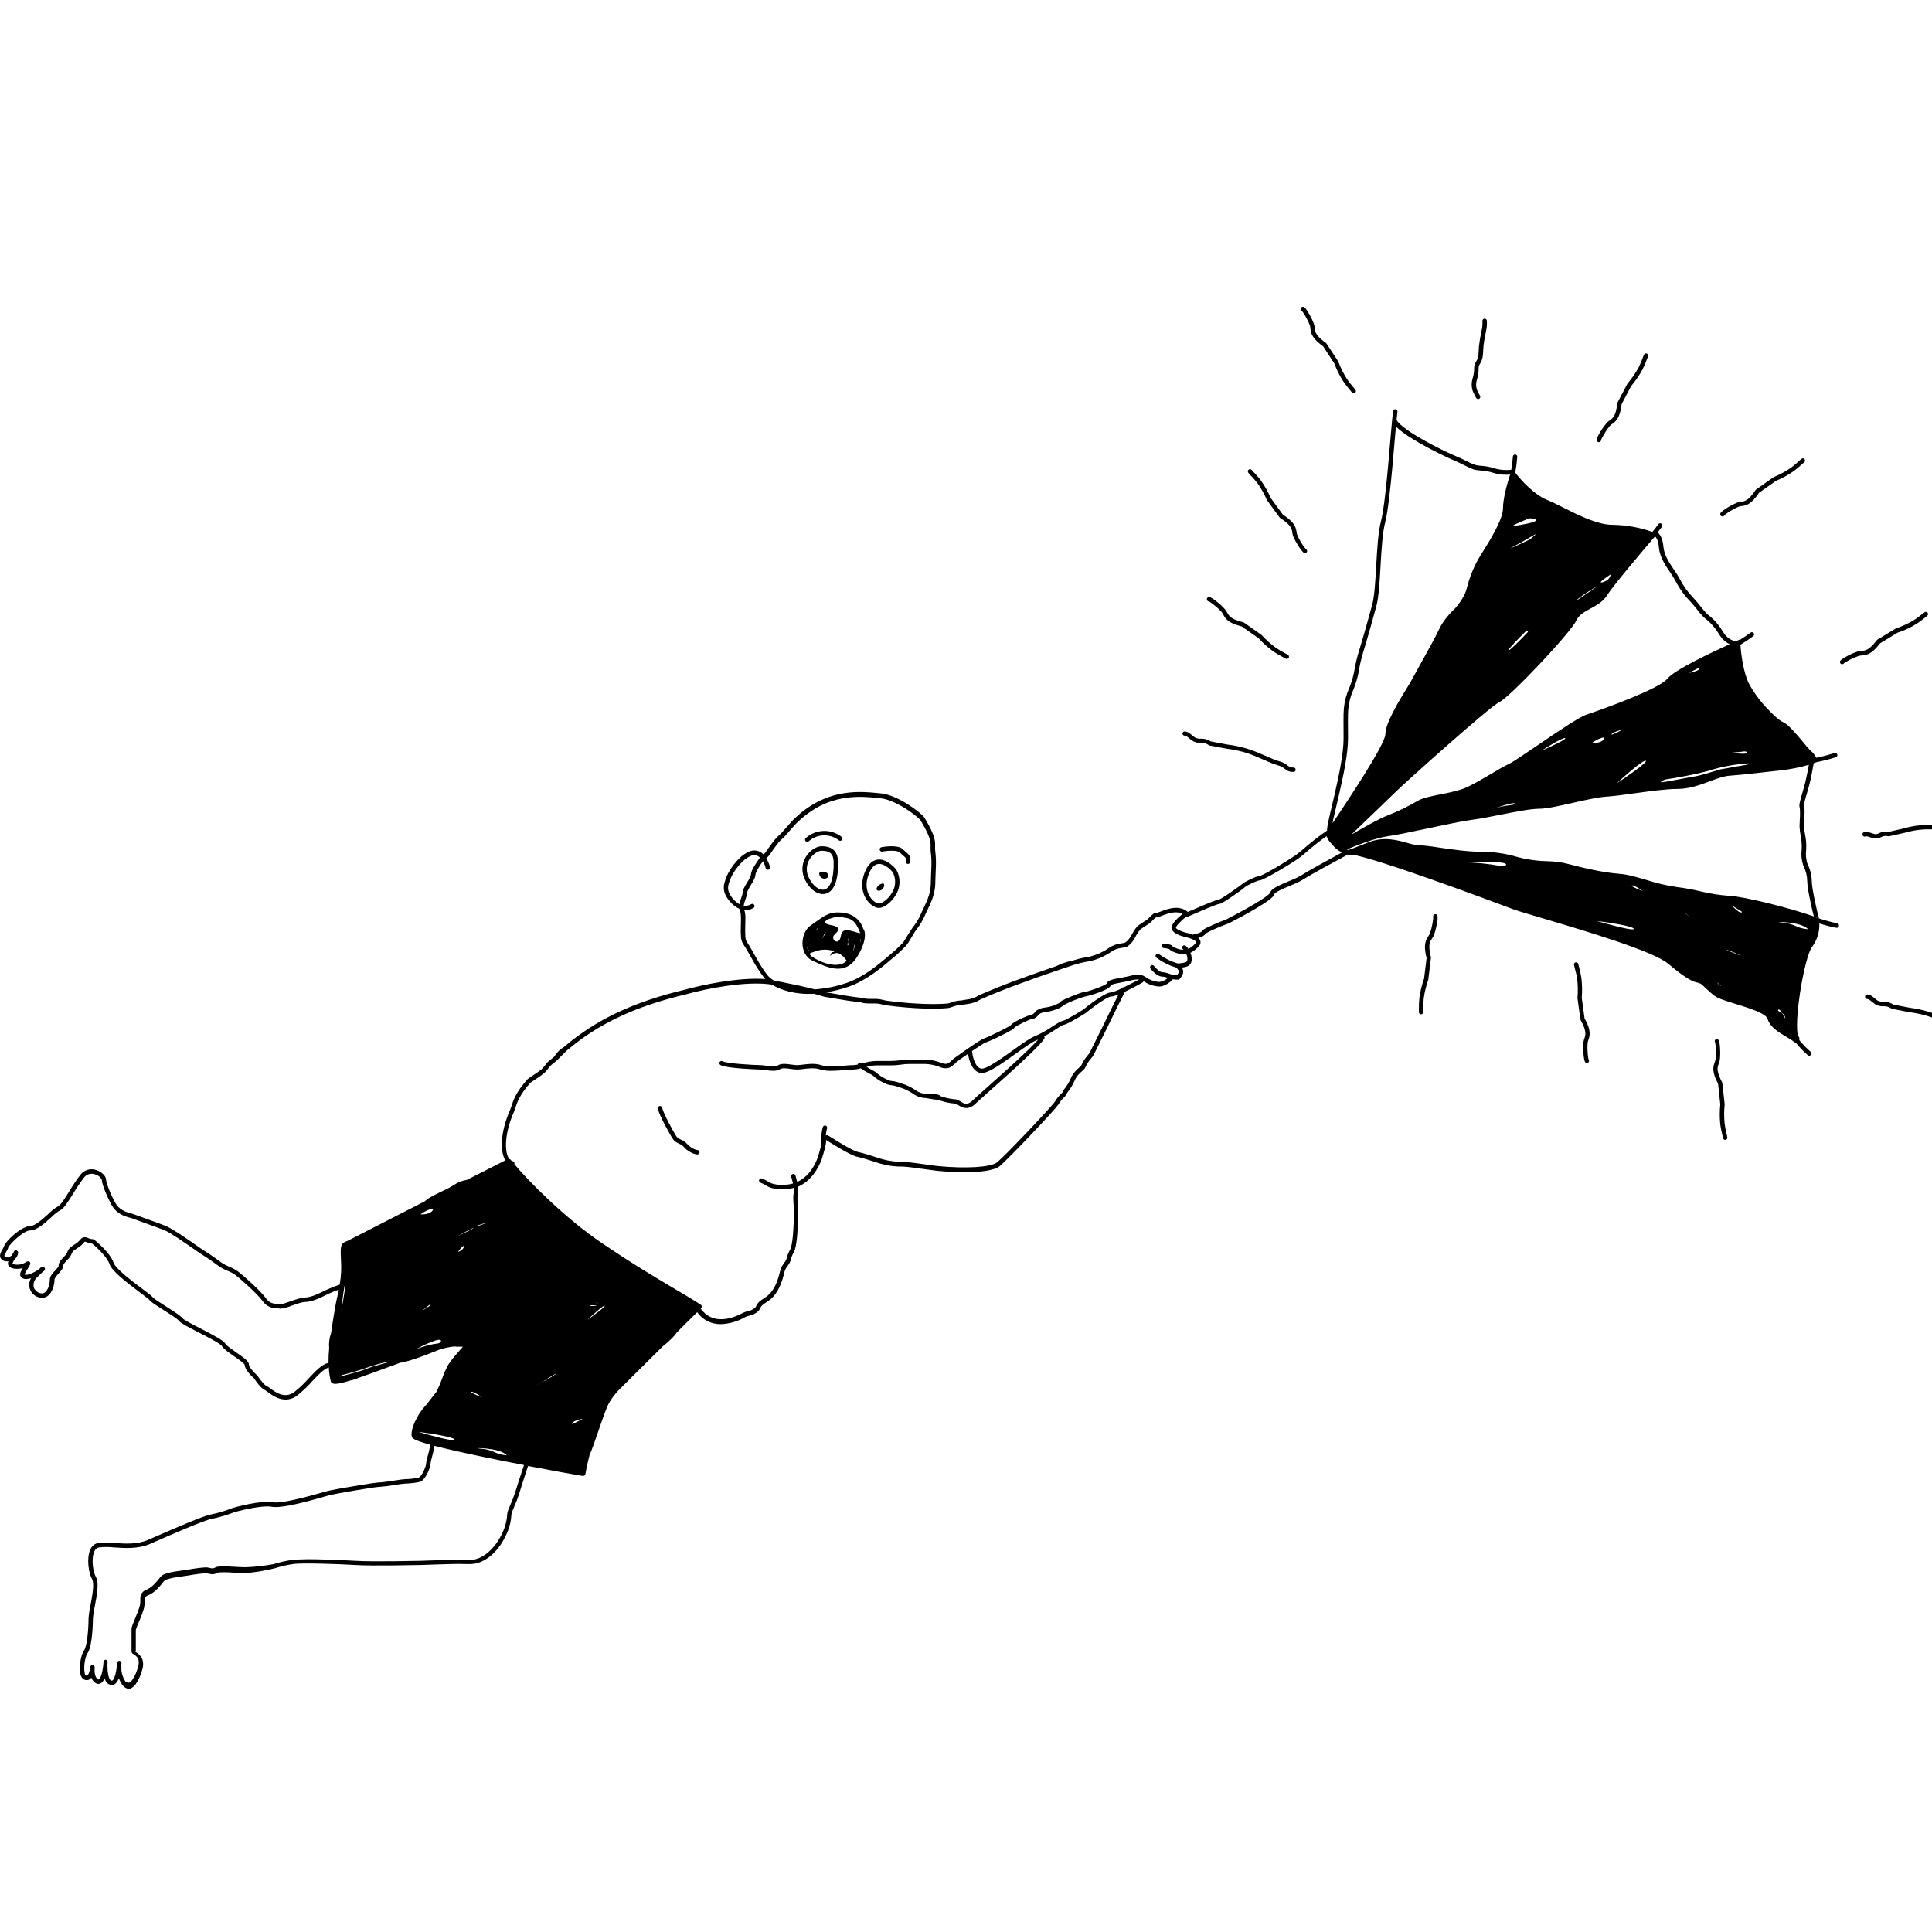 <svg xmlns="http://www.w3.org/2000/svg" fill="none" viewBox="0 0 120 120" height="120" width="120">
<g clip-path="url(#clip0_503_7054)">
<g clip-path="url(#clip1_503_7054)">
<path fill="black" d="M43.451 81.179V81.186L43.437 81.165L43.451 81.179Z"></path>
<path fill="black" d="M43.43 81.165L43.444 81.186V81.179L43.43 81.165Z"></path>
<path fill="black" d="M53.62 57.693C53.549 57.458 53.417 57.245 53.237 57.077C53.057 56.909 52.836 56.791 52.597 56.736C51.524 56.522 51.231 56.873 50.344 57.488C49.716 57.923 49.593 59.266 50.481 59.676C51.368 60.086 52.46 60.633 53.211 59.471C53.812 58.541 53.787 57.875 53.62 57.693ZM50.795 57.641C50.83 57.602 50.83 57.641 50.795 57.681C50.762 57.712 50.725 57.739 50.685 57.762L50.795 57.641ZM50.208 59.06C50.161 58.977 50.137 58.883 50.139 58.787C50.208 58.924 50.262 59.115 50.208 59.06ZM50.208 58.334C50.184 58.341 50.18 58.334 50.208 58.328L50.277 58.309C50.256 58.319 50.234 58.327 50.212 58.334H50.208ZM50.408 59.402C50.203 59.197 50.258 59.224 50.75 59.06C51.364 58.855 51.978 59.129 51.773 59.129C51.615 59.129 51.571 59.3 51.57 59.393C51.578 59.345 51.653 59.249 51.91 59.197C52.167 59.145 52.478 59.494 52.593 59.676C52.05 60.223 50.92 59.767 50.412 59.402H50.408ZM51.296 57.898C51.227 58.103 51.17 58.062 51.091 58.309C51.043 58.464 51.163 57.967 51.3 57.898H51.296ZM52.661 58.719C52.629 58.719 52.642 58.615 52.661 58.497C52.655 58.407 52.678 58.317 52.725 58.24C52.706 58.309 52.68 58.407 52.661 58.497C52.673 58.62 52.706 58.719 52.665 58.719H52.661ZM53.002 59.06C53.031 58.852 53.076 58.646 53.139 58.445C53.096 58.695 53.006 59.17 53.006 59.06H53.002ZM53.386 57.967C53.386 57.967 52.752 57.752 52.524 57.764C52.411 57.82 52.279 57.823 52.221 58.163C52.115 58.79 51.525 58.354 51.842 58.038C51.978 57.901 51.995 57.901 52.057 57.777C52.12 57.652 51.995 57.524 51.614 57.461C51.39 57.424 51.185 57.324 51.234 57.271C51.361 57.145 51.234 57.145 51.678 57.019C52.121 56.893 52.127 56.945 52.564 57.019C52.696 57.038 52.822 57.088 52.932 57.165C53.042 57.242 53.132 57.343 53.196 57.461C53.514 58.027 53.39 57.967 53.39 57.967H53.386ZM53.429 58.531C53.438 58.437 53.454 58.258 53.464 58.318C53.465 58.389 53.455 58.461 53.433 58.529L53.429 58.531Z"></path>
<path fill="black" d="M114.127 57.354C113.739 57.272 113.357 57.169 112.981 57.044C112.985 57.058 112.99 57.072 112.996 57.086C112.987 57.066 112.972 57.048 112.954 57.036L112.983 57.044C112.887 56.743 112.534 55.182 112.534 54.754C112.53 54.396 112.449 54.044 112.296 53.721L112.251 53.609C112.174 53.351 112.151 53.081 112.183 52.813C112.183 52.708 112.192 52.603 112.192 52.498C112.186 52.277 112.161 52.057 112.117 51.84C112.083 51.674 112.062 51.505 112.056 51.336C112.056 51.232 112.063 51.085 112.069 50.925C112.093 50.407 112.098 50.151 112.046 50.05C112.028 49.961 112.147 49.561 112.233 49.268C112.289 49.075 112.348 48.876 112.393 48.697C112.493 48.299 112.599 47.719 112.654 47.403C112.706 47.386 112.751 47.37 112.79 47.355L112.83 47.34C113.236 47.261 113.638 47.157 114.032 47.031C114.049 47.025 114.065 47.016 114.078 47.004C114.092 46.992 114.103 46.977 114.11 46.961C114.118 46.945 114.123 46.927 114.124 46.909C114.124 46.891 114.122 46.873 114.116 46.856C114.104 46.822 114.079 46.794 114.046 46.779C114.014 46.763 113.976 46.761 113.942 46.773C113.571 46.891 113.193 46.989 112.811 47.066C112.732 46.898 112.616 46.752 112.471 46.638C112.317 46.483 112.172 46.318 112.038 46.145C111.515 45.515 111.056 44.983 110.742 44.848C110.528 44.755 110.119 44.397 109.704 43.94C109.282 43.492 108.92 42.992 108.626 42.451C108.287 41.767 108.14 40.648 108.102 40.043C108.376 39.879 108.642 39.701 108.898 39.51C108.912 39.499 108.924 39.485 108.933 39.469C108.942 39.454 108.948 39.437 108.95 39.419C108.952 39.401 108.951 39.383 108.946 39.365C108.941 39.348 108.933 39.331 108.921 39.317C108.899 39.289 108.866 39.271 108.831 39.266C108.795 39.262 108.759 39.272 108.73 39.294C108.569 39.42 108.34 39.568 108.089 39.73V39.71L107.906 39.789L107.796 39.837C107.485 39.76 107.217 39.564 107.05 39.29L106.998 39.211C106.758 38.802 106.439 38.445 106.06 38.161C105.9 38.002 105.752 37.831 105.616 37.651C105.462 37.459 105.302 37.262 105.19 37.149C104.845 36.795 104.555 36.393 104.328 35.954C104.223 35.76 104.106 35.572 103.978 35.392C103.69 34.967 103.362 34.484 103.317 33.954C103.278 33.477 103.119 33.204 102.961 33.065C103.063 32.936 103.154 32.818 103.223 32.714C103.243 32.683 103.251 32.647 103.244 32.611C103.237 32.575 103.216 32.544 103.186 32.523C103.156 32.503 103.119 32.496 103.084 32.503C103.048 32.51 103.017 32.53 102.997 32.56C102.905 32.697 102.777 32.861 102.631 33.038C101.841 32.758 101.011 32.609 100.173 32.597C99.225 32.597 98.04 32.001 97.087 31.521C96.71 31.331 96.354 31.152 96.06 31.035C95.309 30.734 94.485 29.84 94.115 29.36C94.174 29.033 94.216 28.703 94.24 28.372C94.241 28.355 94.239 28.337 94.233 28.32C94.227 28.303 94.217 28.287 94.205 28.274C94.193 28.261 94.179 28.25 94.162 28.242C94.146 28.234 94.129 28.23 94.111 28.229C94.093 28.228 94.075 28.231 94.058 28.237C94.041 28.243 94.026 28.252 94.012 28.264C93.999 28.276 93.988 28.291 93.981 28.307C93.973 28.323 93.968 28.341 93.968 28.359C93.948 28.634 93.915 28.908 93.868 29.179C93.548 29.215 93.224 29.193 92.912 29.115C92.603 29.011 92.282 28.948 91.957 28.929L91.73 28.904C91.51 28.841 91.299 28.753 91.099 28.642C90.858 28.526 90.553 28.379 90.197 28.232C89.669 28.01 87.136 26.77 86.743 26.089C86.765 25.876 86.783 25.7 86.799 25.572C86.801 25.554 86.8 25.536 86.796 25.519C86.791 25.501 86.783 25.485 86.772 25.471C86.761 25.456 86.747 25.444 86.731 25.435C86.716 25.426 86.698 25.42 86.68 25.418C86.662 25.416 86.644 25.417 86.627 25.422C86.609 25.426 86.593 25.434 86.579 25.445C86.564 25.456 86.552 25.47 86.543 25.486C86.534 25.502 86.528 25.519 86.526 25.537C86.456 26.076 86.351 27.478 86.223 28.891C86.095 30.303 85.939 31.741 85.778 32.357C85.603 33.023 85.54 34.064 85.484 35.058C85.428 36.052 85.375 37.022 85.232 37.551C85.027 38.325 84.626 39.739 84.413 40.422C84.291 40.816 84.195 41.218 84.127 41.625C84.06 42.007 83.951 42.379 83.802 42.737C83.623 43.139 83.51 43.568 83.469 44.007C83.434 44.424 83.452 44.948 83.452 45.864C83.452 46.78 83.179 48.087 82.918 49.242C82.781 49.815 82.654 50.354 82.562 50.765C82.515 50.973 82.478 51.152 82.454 51.294C82.442 51.366 82.433 51.431 82.428 51.483C82.425 51.517 82.425 51.551 82.428 51.584C81.885 51.961 81.364 52.37 80.869 52.808C80.691 52.963 80.502 53.105 80.302 53.23C80.043 53.404 79.734 53.594 79.434 53.777C79.134 53.961 78.842 54.119 78.615 54.238C78.502 54.298 78.406 54.346 78.334 54.375C78.306 54.388 78.278 54.4 78.249 54.41H78.234C78.196 54.413 78.159 54.42 78.122 54.431C78.076 54.443 78.03 54.458 77.986 54.475C77.889 54.51 77.778 54.558 77.672 54.611C77.565 54.665 77.46 54.714 77.375 54.76C77.335 54.784 77.296 54.806 77.265 54.826C77.235 54.844 77.208 54.864 77.183 54.888L77.168 54.9L77.115 54.941L76.944 55.069C76.808 55.169 76.629 55.296 76.448 55.419C76.268 55.542 76.087 55.664 75.941 55.753C75.867 55.797 75.804 55.832 75.756 55.856C75.739 55.865 75.721 55.873 75.702 55.88C75.685 55.88 75.689 55.88 75.702 55.88C75.678 55.881 75.655 55.884 75.632 55.89C75.608 55.895 75.584 55.901 75.561 55.909C75.511 55.925 75.447 55.947 75.374 55.975C75.238 56.028 75.046 56.102 74.85 56.182C74.484 56.334 74.07 56.513 73.777 56.642C73.231 56.181 72.518 56.455 72.091 56.618C72.01 56.649 71.939 56.676 71.882 56.694C71.706 56.653 71.541 56.831 71.395 56.98C71.341 57.043 71.279 57.099 71.212 57.148C71.024 57.256 70.844 57.376 70.672 57.507L70.657 57.52C70.508 57.686 70.383 57.873 70.286 58.075C70.192 58.257 70.059 58.417 69.896 58.541C69.811 58.568 69.724 58.587 69.635 58.597C69.329 58.633 69.039 58.75 68.793 58.935C68.37 59.215 67.889 59.398 67.387 59.471C67.135 59.517 66.886 59.579 66.643 59.658C66.598 59.672 66.552 59.683 66.506 59.692C66.194 59.756 65.893 59.863 65.609 60.008C64.056 60.537 62.274 61.165 60.816 61.814C60.573 61.967 60.298 62.06 60.012 62.087C59.92 62.098 59.829 62.114 59.739 62.137C59.505 62.143 59.274 62.189 59.056 62.273C59.001 62.298 58.944 62.315 58.885 62.325C58.353 62.382 56.95 62.407 55.062 62.153C54.999 62.143 54.936 62.129 54.874 62.112C54.803 62.092 54.732 62.076 54.659 62.064C54.543 62.047 54.426 62.04 54.309 62.041H54.28C53.754 62.053 53.62 62.007 53.597 61.993C53.583 61.985 53.567 61.981 53.551 61.98C52.868 61.903 52.532 61.843 52.06 61.761C51.85 61.724 51.616 61.683 51.319 61.635H51.308C51.777 61.56 52.238 61.445 52.688 61.292C53.749 60.935 54.715 60.138 55.317 59.618C55.656 59.349 55.975 59.057 56.273 58.743C56.331 58.679 56.382 58.608 56.426 58.533C56.483 58.444 56.549 58.336 56.611 58.229L56.786 57.935C56.84 57.846 56.874 57.798 56.885 57.781C57.328 57.243 57.448 56.824 57.671 56.379C58.022 55.676 58.095 55.201 58.095 54.745C58.095 54.568 58.116 54.249 58.127 53.891C58.144 53.561 58.133 53.229 58.094 52.901C58.079 52.799 58.074 52.695 58.08 52.592C58.088 52.468 58.083 52.344 58.064 52.221C58.016 51.926 57.861 51.519 57.413 50.778C57.373 50.721 57.328 50.67 57.276 50.624C57.218 50.569 57.14 50.503 57.055 50.432C56.844 50.262 56.623 50.104 56.393 49.96C55.883 49.639 55.241 49.323 54.689 49.276C53.661 49.19 51.354 48.788 49.185 51.006L48.502 51.779C48.314 51.935 48.146 52.114 48.002 52.312C47.836 52.524 47.692 52.737 47.621 52.842C47.564 52.926 47.498 53.003 47.425 53.073C47.335 52.98 47.225 52.909 47.103 52.865C46.94 52.809 46.764 52.809 46.601 52.865C46.352 52.961 46.126 53.108 45.939 53.297C45.718 53.509 45.525 53.747 45.364 54.006C45.204 54.253 45.083 54.524 45.005 54.808C44.93 55.051 44.943 55.312 45.042 55.545C45.202 55.889 45.46 56.177 45.783 56.375C45.827 56.4 45.873 56.422 45.92 56.441C45.928 56.502 45.946 56.562 45.973 56.617C45.991 56.658 46.002 56.702 46.007 56.747C46.016 56.821 46.021 56.895 46.022 56.969C46.022 57.141 46.022 57.34 46.013 57.55C46.005 57.751 46.008 57.952 46.021 58.153C46.023 58.322 46.07 58.487 46.157 58.633C46.28 58.797 46.482 59.167 46.721 59.583C46.935 59.98 47.181 60.36 47.454 60.719C47.48 60.75 47.507 60.781 47.536 60.809C45.909 60.694 43.692 61.151 42.602 61.456C39.37 62.217 37.034 63.318 35.033 65.024C34.803 65.16 34.609 65.347 34.465 65.571C34.45 65.595 34.433 65.618 34.414 65.64C34.344 65.701 34.286 65.748 34.228 65.79C34.147 65.851 34.069 65.917 33.995 65.987C33.987 65.995 33.979 66.003 33.973 66.013C33.87 66.158 33.757 66.295 33.633 66.423C33.587 66.468 33.251 66.697 33.071 66.817C32.963 66.881 32.86 66.954 32.764 67.034C32.043 67.834 31.871 68.374 31.768 68.697C31.744 68.773 31.723 68.834 31.702 68.888C31.045 70.365 31.07 71.549 31.385 72.07L29.004 73.281C28.697 73.33 28.405 73.449 28.152 73.63C27.947 73.756 27.734 73.868 27.513 73.965C27.05 74.188 26.573 74.417 26.378 74.62L21.569 77.082H21.563C21.168 77.219 21.128 77.339 21.179 78.276C21.214 78.783 21.187 79.293 21.097 79.793C20.807 79.887 20.523 79.999 20.247 80.128C19.856 80.324 19.32 80.592 18.943 80.592C18.714 80.592 18.365 80.714 18.03 80.832C17.814 80.908 17.484 81.023 17.415 81.009C17.34 80.988 17.263 80.977 17.185 80.976C17.056 80.984 16.928 80.957 16.813 80.9C16.698 80.843 16.6 80.756 16.528 80.649C16.173 80.15 15.134 79.252 14.796 78.981C14.623 78.858 14.436 78.756 14.239 78.678C14.074 78.612 13.917 78.529 13.769 78.432C13.602 78.306 13.041 77.898 12.665 77.671C12.579 77.62 12.381 77.481 12.153 77.321C11.607 76.937 10.77 76.356 10.329 76.161C10.173 76.091 9.671 75.91 9.138 75.719C8.811 75.601 8.489 75.485 8.274 75.405C8.247 75.395 8.206 75.384 8.153 75.369C7.925 75.309 7.5 75.197 7.245 74.838C7.011 74.512 6.588 73.504 6.588 73.277C6.588 73.05 6.325 72.793 6 72.68C5.82 72.612 5.622 72.605 5.438 72.66C5.254 72.716 5.093 72.831 4.98 72.987C4.741 73.302 4.519 73.631 4.317 73.972C4.057 74.39 3.762 74.863 3.603 74.929C3.382 75.056 3.18 75.215 3.003 75.399C2.653 75.716 2.172 76.151 1.881 76.151C1.317 76.151 0.273 77.157 0.243 77.438C0.224 77.482 0.2 77.525 0.173 77.565C0.07 77.74 -0.061 77.957 0.037 78.144C0.07 78.202 0.118 78.25 0.174 78.284C0.231 78.318 0.296 78.337 0.362 78.339C0.415 78.344 0.469 78.344 0.523 78.339C0.492 78.407 0.485 78.484 0.504 78.556C0.515 78.595 0.535 78.631 0.563 78.661C0.59 78.692 0.623 78.715 0.661 78.731C0.786 78.787 0.922 78.814 1.059 78.81C1.179 78.811 1.299 78.794 1.414 78.763C1.304 78.942 1.222 79.087 1.261 79.229C1.274 79.268 1.294 79.303 1.321 79.334C1.349 79.364 1.382 79.388 1.42 79.404C1.482 79.432 1.55 79.446 1.618 79.445C1.724 79.442 1.829 79.423 1.929 79.387C1.863 79.498 1.824 79.622 1.815 79.751C1.807 79.879 1.83 80.008 1.882 80.126C1.933 80.244 2.013 80.348 2.113 80.429C2.213 80.51 2.331 80.565 2.457 80.591C2.546 80.615 2.639 80.618 2.729 80.6C2.819 80.582 2.903 80.542 2.975 80.485C3.27 80.254 3.384 79.77 3.384 79.501C3.384 79.375 3.521 79.236 3.642 79.1C3.764 78.965 3.93 78.795 3.93 78.612C3.93 78.519 4.057 78.384 4.171 78.265C4.305 78.144 4.408 77.993 4.472 77.825C4.498 77.723 4.65 77.622 4.797 77.526C4.95 77.438 5.086 77.324 5.2 77.19C5.264 77.104 5.271 77.108 5.406 77.162C5.507 77.206 5.614 77.234 5.724 77.243C6.097 77.543 6.667 78.109 6.804 78.519C6.941 78.929 7.781 79.594 8.695 80.28C8.947 80.47 9.241 80.69 9.276 80.738C9.349 80.849 9.6 81.012 10.153 81.364C10.543 81.612 11.03 81.921 11.123 82.048C11.216 82.175 11.637 82.403 12.352 82.767C12.886 83.041 13.693 83.451 13.784 83.608C13.893 83.791 14.207 84.009 14.539 84.238C14.775 84.401 15.171 84.674 15.198 84.769C15.198 85.075 15.653 85.502 15.777 85.611C15.89 85.781 16.228 86.259 16.451 86.334C16.506 86.367 16.558 86.403 16.607 86.442C16.845 86.621 17.254 86.929 17.738 86.929C18.012 86.926 18.277 86.829 18.49 86.656C18.819 86.388 19.126 86.094 19.408 85.776C19.78 85.38 20.109 85.03 20.424 84.934C20.435 85.225 20.476 85.514 20.546 85.797C20.546 85.797 20.546 85.797 20.546 85.805C20.565 85.856 20.602 85.897 20.651 85.92C20.778 85.983 21.033 85.972 21.782 85.74C21.953 85.709 22.119 85.654 22.275 85.578C22.821 85.392 23.456 85.159 24.128 84.911L24.85 84.644C25.479 84.577 27.19 83.869 27.341 83.806C28.001 83.624 28.27 83.619 28.379 83.646C28.39 83.648 28.401 83.648 28.412 83.646H28.749C28.664 83.752 28.567 83.861 28.468 83.973C28.24 84.219 28.031 84.483 27.844 84.761C27.69 85.043 27.56 85.338 27.455 85.642C27.415 85.744 27.375 85.846 27.336 85.945C27.266 86.123 27.187 86.297 27.097 86.466L26.476 87.253C26.326 87.414 26.189 87.586 26.066 87.769C25.584 88.544 25.508 89.052 25.588 89.252C25.619 89.327 25.665 89.442 26.728 89.733C26.69 89.956 26.64 90.177 26.578 90.395C26.518 90.586 26.477 90.782 26.457 90.982C26.45 91.066 26.262 91.593 26.036 91.762C25.946 91.814 25.397 91.873 25.16 91.873C25.064 91.873 24.847 91.906 24.5 91.958C24.154 92.01 23.703 92.078 23.522 92.078C23.29 92.078 20.726 92.502 20.275 92.625L20.158 92.659C17.983 93.292 17.201 93.361 16.927 93.306C16.221 93.169 14.546 93.63 14.469 93.655C14.034 93.829 13.584 93.965 13.125 94.062C12.689 94.125 10.961 94.871 9.376 95.566L9.198 95.644C8.535 95.935 7.771 95.883 7.096 95.838C6.761 95.797 6.421 95.797 6.086 95.838C5.979 95.862 5.88 95.912 5.797 95.984C5.714 96.055 5.649 96.146 5.609 96.248C5.358 96.795 5.511 97.721 5.721 98.09C5.874 98.363 5.728 99.129 5.623 99.691C5.559 99.974 5.518 100.262 5.499 100.551C5.499 101.19 5.409 102.256 5.216 102.518C5.024 102.781 4.904 103.497 4.987 103.932C4.992 104.004 5.013 104.074 5.048 104.137C5.082 104.2 5.13 104.254 5.188 104.297C5.248 104.335 5.318 104.356 5.39 104.357C5.446 104.357 5.501 104.343 5.549 104.315C5.599 104.286 5.643 104.246 5.676 104.199C5.701 104.282 5.744 104.358 5.801 104.423C5.858 104.488 5.928 104.54 6.007 104.575C6.039 104.584 6.072 104.59 6.105 104.59C6.173 104.59 6.24 104.568 6.295 104.527C6.387 104.452 6.457 104.354 6.5 104.243C6.529 104.349 6.58 104.448 6.651 104.532C6.733 104.61 6.841 104.655 6.954 104.658C7.022 104.658 7.089 104.636 7.144 104.595C7.256 104.5 7.338 104.374 7.38 104.233C7.383 104.244 7.387 104.254 7.391 104.264C7.438 104.387 7.5 104.504 7.574 104.613C7.637 104.711 7.722 104.792 7.824 104.848C7.876 104.876 7.934 104.89 7.992 104.89C8.051 104.89 8.109 104.876 8.161 104.848C8.27 104.788 8.363 104.703 8.434 104.601C8.624 104.319 8.762 104.005 8.844 103.675C8.896 103.505 8.904 103.324 8.867 103.15C8.837 103.023 8.774 102.906 8.684 102.811C8.619 102.742 8.545 102.682 8.464 102.632L8.435 102.616V102.622V102.631C8.43 102.611 8.42 102.592 8.407 102.576L8.435 102.592V102.584V102.576V102.539V102.525V101.308V101.292V101.284V101.276V101.266C8.435 101.26 8.435 101.253 8.435 101.247C8.435 101.233 8.444 101.215 8.45 101.194C8.463 101.15 8.483 101.095 8.508 101.031C8.56 100.901 8.625 100.744 8.695 100.574C8.764 100.405 8.831 100.231 8.886 100.068C8.938 99.926 8.97 99.777 8.979 99.625C8.979 99.522 8.979 99.441 8.979 99.375C8.981 99.329 8.99 99.282 9.006 99.238C9.028 99.185 9.072 99.136 9.23 99.073C9.436 98.98 9.621 98.848 9.776 98.683C9.923 98.534 10.06 98.375 10.185 98.207C10.25 98.148 10.328 98.106 10.413 98.086C10.562 98.039 10.714 98.002 10.868 97.978C11.035 97.949 11.207 97.926 11.361 97.905C11.515 97.885 11.65 97.867 11.74 97.849C11.907 97.817 12.142 97.782 12.353 97.756C12.565 97.73 12.748 97.715 12.807 97.715C12.838 97.717 12.87 97.723 12.901 97.732C12.946 97.741 13.006 97.755 13.067 97.765C13.214 97.796 13.367 97.77 13.496 97.692C13.515 97.682 13.536 97.676 13.557 97.673C13.607 97.665 13.656 97.66 13.706 97.658C13.828 97.651 13.979 97.658 14.157 97.658C14.499 97.676 14.918 97.71 15.264 97.71C15.871 97.655 16.473 97.555 17.064 97.409H17.073C17.464 97.281 17.866 97.189 18.274 97.136C18.57 97.103 19.243 97.103 19.987 97.121C20.731 97.138 21.529 97.171 22.073 97.205C23.165 97.274 25.913 97.205 26.109 97.205C26.214 97.205 26.645 97.188 27.128 97.171C27.612 97.155 28.159 97.137 28.494 97.137C29.153 97.137 29.401 97.208 29.912 96.989C30.422 96.771 31.106 96.192 31.55 95.075C31.676 94.753 31.749 94.413 31.764 94.067C31.772 94.007 31.787 93.948 31.811 93.892C31.844 93.802 31.89 93.694 31.941 93.574C32.054 93.324 32.153 93.068 32.237 92.807C32.324 92.496 32.6 91.653 32.798 91.054C34.264 91.336 35.554 91.567 36.197 91.674H36.22C36.253 91.674 36.284 91.663 36.309 91.642C36.334 91.622 36.351 91.593 36.357 91.561C36.42 91.206 36.514 90.778 36.622 90.355C36.735 90.137 36.929 89.576 37.15 88.928C37.371 88.28 37.632 87.528 37.783 87.226C37.951 86.914 38.16 86.626 38.404 86.37L39.087 85.686L40.043 84.737L41.144 83.644C41.69 83.206 41.963 82.9 42.038 82.756L43.303 81.502C43.468 81.737 43.688 81.927 43.943 82.056C44.198 82.185 44.481 82.25 44.767 82.245C45.299 82.227 45.818 82.077 46.279 81.81L46.306 81.795C46.373 81.766 46.443 81.743 46.515 81.727C46.741 81.684 46.951 81.578 47.118 81.419L47.135 81.399C47.17 81.344 47.202 81.288 47.23 81.23C47.286 81.12 47.312 81.069 47.697 80.82C48.163 80.525 48.498 79.948 48.698 79.107L48.706 79.07C48.733 78.931 48.792 78.8 48.879 78.689C48.903 78.657 48.925 78.625 48.945 78.592C49.035 78.479 49.098 78.346 49.128 78.205C49.165 78.061 49.222 77.923 49.296 77.794C49.537 77.384 49.569 75.981 49.569 75.18C49.569 75.096 49.56 74.981 49.552 74.858C49.537 74.64 49.511 74.278 49.552 74.188C49.592 74.032 49.592 73.868 49.552 73.712C50.397 73.355 50.836 72.551 51.047 71.981C51.047 71.981 51.047 71.981 51.047 71.974C51.058 71.941 51.216 71.438 51.268 71.169C51.303 71.049 51.316 70.925 51.306 70.801C51.506 70.93 52.808 71.758 53.233 71.847C53.544 71.909 54.093 72.086 54.422 72.193L54.695 72.279C55.158 72.41 55.638 72.47 56.119 72.46C56.445 72.477 57.062 72.565 57.559 72.635C57.832 72.674 58.075 72.708 58.19 72.719C58.752 72.773 59.355 72.807 59.919 72.807C60.891 72.807 61.751 72.706 62.095 72.429C62.516 72.092 65.538 68.942 65.761 68.568C65.848 68.422 65.954 68.289 66.076 68.17C66.172 68.09 66.245 67.985 66.288 67.867C66.473 67.641 66.627 67.39 66.744 67.122L66.804 66.995C66.906 66.82 67.041 66.665 67.2 66.539C67.316 66.434 67.393 66.364 67.418 66.281C67.507 66.089 67.623 65.91 67.762 65.75C67.825 65.678 67.881 65.6 67.93 65.518L68.794 63.779C68.805 63.757 68.835 63.697 68.879 63.605C69.07 63.209 69.568 62.181 69.879 61.594C70.337 61.375 70.81 61.113 70.957 61.031C70.974 61.021 70.989 61.007 71 60.991C71.012 60.975 71.02 60.956 71.023 60.936C71.311 61.14 71.65 61.257 72.002 61.274C72.322 61.274 72.649 61.028 72.794 60.883C72.81 60.867 72.822 60.847 72.828 60.826C72.871 60.833 72.914 60.836 72.958 60.837C72.999 60.836 73.041 60.839 73.082 60.845C73.246 60.867 73.288 60.801 73.373 60.67L73.419 60.6C73.466 60.525 73.49 60.437 73.489 60.349C73.487 60.26 73.46 60.173 73.411 60.1C73.503 60.088 73.594 60.069 73.684 60.044C73.769 60.022 73.845 59.976 73.904 59.911C73.962 59.846 74 59.765 74.013 59.678C74.033 59.51 74.007 59.338 73.937 59.184C74.141 59.081 74.323 58.936 74.469 58.76C74.512 58.718 74.543 58.666 74.558 58.608C74.572 58.55 74.57 58.489 74.552 58.431C74.527 58.363 74.483 58.303 74.427 58.257C74.466 58.246 74.507 58.232 74.547 58.218C74.612 58.195 74.676 58.165 74.737 58.131C74.796 58.098 74.846 58.051 74.883 57.994L74.909 57.974C74.946 57.948 74.984 57.925 75.025 57.904C75.124 57.849 75.259 57.785 75.408 57.719C75.706 57.583 76.054 57.446 76.283 57.365H76.291H76.298C76.746 57.135 77.425 56.773 77.999 56.433C78.286 56.263 78.545 56.096 78.749 55.955C78.835 55.894 78.918 55.828 78.996 55.757C79.027 55.73 79.055 55.699 79.081 55.667C79.107 55.634 79.126 55.597 79.138 55.556C79.148 55.532 79.164 55.51 79.184 55.493C79.231 55.451 79.282 55.414 79.337 55.383C79.502 55.288 79.673 55.204 79.849 55.132C80.043 55.05 80.259 54.96 80.459 54.875C80.641 54.798 80.817 54.706 80.985 54.602C81.36 54.353 82.835 53.552 83.701 53.088L83.816 53.121C83.841 53.127 83.867 53.126 83.891 53.117C83.915 53.109 83.937 53.094 83.953 53.075C85.514 53.319 91.978 55.72 93.969 56.468C94.255 56.576 94.965 56.785 95.865 57.052C98.415 57.807 102.681 59.07 103.62 59.863C104.849 60.897 105.186 60.975 105.461 61.039L105.519 61.053C105.639 61.083 105.762 61.2 105.929 61.363C106.106 61.537 106.294 61.699 106.491 61.85C106.719 62.022 107.229 62.178 107.818 62.36C108.605 62.602 109.682 62.932 109.787 63.284C109.941 63.798 110.487 64.123 110.969 64.409C111.168 64.519 111.357 64.644 111.536 64.784C111.548 64.794 111.562 64.803 111.578 64.808C111.794 65.072 112.032 65.317 112.291 65.54C112.315 65.559 112.345 65.569 112.375 65.569C112.396 65.569 112.416 65.564 112.434 65.555C112.453 65.546 112.469 65.533 112.482 65.517C112.493 65.502 112.501 65.486 112.506 65.469C112.511 65.452 112.513 65.434 112.511 65.416C112.509 65.398 112.503 65.38 112.494 65.365C112.486 65.349 112.474 65.335 112.46 65.324C112.207 65.104 111.973 64.863 111.761 64.603V64.475C111.76 64.455 111.755 64.435 111.746 64.417C111.737 64.399 111.725 64.383 111.71 64.37C111.597 64.267 111.549 63.38 111.795 61.727C112.004 60.328 112.321 59.104 112.55 58.817C112.862 58.396 113.023 57.881 113.004 57.357C113.35 57.467 113.701 57.559 114.057 57.63H114.082C114.114 57.631 114.145 57.62 114.17 57.599C114.195 57.579 114.212 57.55 114.218 57.518C114.227 57.484 114.222 57.448 114.205 57.418C114.188 57.387 114.16 57.365 114.127 57.354ZM20.958 80.499C20.901 80.764 20.84 81.039 20.79 81.343C20.696 81.911 20.621 82.393 20.562 82.812C20.455 83.109 20.416 83.425 20.446 83.738C20.415 84.04 20.402 84.344 20.406 84.648C19.997 84.739 19.623 85.135 19.202 85.585C18.93 85.891 18.634 86.175 18.316 86.434C17.739 86.88 17.212 86.557 16.764 86.219C16.694 86.159 16.615 86.109 16.531 86.07C16.445 86.042 16.195 85.753 15.985 85.442C15.978 85.431 15.97 85.422 15.961 85.414C15.688 85.176 15.462 84.88 15.462 84.765C15.462 84.556 15.181 84.355 14.685 84.009C14.412 83.816 14.088 83.599 14.002 83.462C13.88 83.257 13.338 82.968 12.46 82.517C12.015 82.29 11.407 81.977 11.332 81.877C11.217 81.725 10.845 81.483 10.289 81.131C9.977 80.932 9.549 80.662 9.493 80.584C9.437 80.506 9.256 80.362 8.848 80.057C8.224 79.588 7.178 78.805 7.052 78.427C6.837 77.781 5.887 77.029 5.847 76.996C5.822 76.978 5.793 76.968 5.762 76.967C5.668 76.965 5.575 76.943 5.489 76.903C5.353 76.847 5.152 76.766 4.964 77.022C4.868 77.131 4.755 77.223 4.629 77.296C4.438 77.421 4.24 77.551 4.19 77.758C4.134 77.879 4.053 77.987 3.954 78.075C3.799 78.239 3.64 78.41 3.64 78.611C3.64 78.686 3.526 78.805 3.427 78.912C3.27 79.077 3.094 79.264 3.094 79.499C3.094 79.735 2.999 80.109 2.796 80.269C2.757 80.301 2.71 80.322 2.661 80.332C2.611 80.341 2.56 80.338 2.512 80.324C2.414 80.303 2.324 80.257 2.251 80.19C2.177 80.123 2.122 80.038 2.093 79.942C2.072 79.828 2.082 79.711 2.122 79.602C2.162 79.493 2.231 79.397 2.321 79.325L2.608 79.039C2.659 79.002 2.709 78.962 2.755 78.918C2.768 78.906 2.778 78.891 2.785 78.874C2.792 78.857 2.795 78.839 2.795 78.821C2.795 78.803 2.792 78.785 2.785 78.769C2.778 78.752 2.768 78.737 2.755 78.724C2.74 78.71 2.723 78.699 2.704 78.693C2.685 78.686 2.664 78.684 2.644 78.686C2.624 78.683 2.603 78.686 2.584 78.692C2.565 78.699 2.547 78.71 2.532 78.724L2.411 78.846C2.138 79.032 1.692 79.241 1.536 79.166H1.522C1.558 79.062 1.609 78.964 1.674 78.875C1.746 78.766 1.812 78.653 1.872 78.537C1.888 78.504 1.89 78.467 1.879 78.433C1.867 78.398 1.843 78.37 1.81 78.354C1.793 78.345 1.774 78.341 1.755 78.341C1.736 78.341 1.717 78.345 1.7 78.354C1.666 78.355 1.635 78.369 1.611 78.392C1.49 78.473 1.352 78.524 1.208 78.544C1.064 78.563 0.917 78.549 0.78 78.503L0.766 78.496C0.802 78.392 0.853 78.293 0.919 78.205C1.028 78.109 1.101 77.98 1.125 77.837C1.126 77.827 1.126 77.818 1.125 77.808C1.127 77.796 1.127 77.784 1.125 77.773C1.122 77.761 1.117 77.749 1.111 77.738C1.105 77.728 1.096 77.718 1.087 77.71C1.078 77.701 1.067 77.693 1.055 77.688L1.024 77.655H0.995C0.982 77.653 0.969 77.653 0.956 77.655C0.944 77.658 0.932 77.663 0.922 77.669C0.913 77.674 0.906 77.68 0.9 77.688C0.897 77.689 0.894 77.692 0.893 77.695C0.885 77.703 0.879 77.712 0.874 77.722C0.826 77.816 0.773 77.907 0.715 77.996C0.622 78.059 0.507 78.084 0.396 78.065C0.309 78.054 0.28 78.031 0.276 78.023C0.25 77.969 0.365 77.775 0.412 77.703C0.464 77.633 0.5 77.553 0.519 77.468C0.597 77.3 1.435 76.423 1.884 76.423C2.28 76.423 2.763 75.986 3.189 75.603C3.346 75.445 3.521 75.305 3.709 75.186C3.941 75.093 4.182 74.721 4.554 74.121C4.752 73.79 4.967 73.471 5.199 73.164C5.276 73.052 5.389 72.969 5.519 72.929C5.649 72.89 5.789 72.895 5.915 72.945C6.004 72.968 6.087 73.011 6.157 73.069C6.228 73.128 6.285 73.201 6.325 73.284C6.325 73.604 6.804 74.684 7.032 75.004C7.345 75.443 7.851 75.577 8.093 75.641C8.134 75.652 8.166 75.66 8.188 75.668C8.403 75.749 8.726 75.865 9.056 75.983C9.56 76.165 10.082 76.352 10.228 76.416C10.646 76.602 11.456 77.175 12.002 77.552C12.245 77.722 12.437 77.856 12.531 77.913C12.871 78.117 13.406 78.503 13.612 78.657C13.776 78.766 13.951 78.858 14.133 78.931C14.309 78.999 14.477 79.089 14.632 79.197C14.948 79.452 15.978 80.342 16.312 80.811C16.407 80.951 16.536 81.065 16.687 81.142C16.838 81.22 17.006 81.257 17.175 81.252C17.229 81.252 17.283 81.259 17.336 81.271C17.366 81.281 17.398 81.286 17.43 81.285C17.67 81.254 17.904 81.189 18.127 81.094C18.427 80.988 18.767 80.868 18.946 80.868C19.387 80.868 19.956 80.584 20.372 80.374C20.59 80.27 20.814 80.179 21.043 80.101C21.015 80.235 20.986 80.366 20.958 80.499ZM21.378 79.994C21.384 79.921 21.403 79.849 21.434 79.782C21.451 79.773 21.448 79.85 21.434 79.977C21.395 80.314 21.273 81.01 21.2 81.418C21.238 81.025 21.316 80.339 21.378 79.994ZM24.057 84.628L23.141 84.878C22.914 84.966 22.425 85.152 22.278 85.184C22.094 85.231 21.109 85.521 21.104 85.5C21.099 85.48 21.191 85.432 21.24 85.41C21.584 85.324 22.387 85.108 22.843 84.93C23.236 84.786 23.64 84.674 24.051 84.595C24.238 84.557 24.057 84.628 24.057 84.628ZM26.862 75.194C26.686 75.433 26.23 75.439 26.113 75.424C26.509 75.141 27.037 74.948 26.862 75.194ZM26.687 81.113C26.499 81.223 26.32 81.348 26.154 81.489C26.3 81.346 26.455 81.213 26.618 81.088C26.797 80.956 26.749 81.073 26.687 81.106V81.113ZM27.242 83.437C26.759 83.495 26.287 83.619 25.84 83.808C26.231 83.584 26.642 83.398 27.068 83.251C27.541 83.124 27.403 83.397 27.242 83.432V83.437ZM108.51 47.495L106.854 47.788C106.445 47.916 105.553 48.183 105.287 48.222C104.954 48.27 103.173 48.632 103.166 48.583C103.159 48.534 103.328 48.456 103.413 48.418C104.034 48.328 105.484 48.08 106.315 47.815C107.027 47.606 107.759 47.473 108.499 47.418C108.841 47.399 108.51 47.495 108.51 47.495ZM104.904 41.789L105.45 41.516C105.634 41.426 105.596 41.557 105.413 41.653C105.249 41.719 105.078 41.765 104.904 41.789ZM108.226 46.687C108.317 46.664 108.499 46.646 108.499 46.755C108.499 46.865 107.862 46.8 107.544 46.755L108.226 46.687ZM100.036 35.681C100.036 35.794 99.94 36.05 99.558 36.159C99.175 36.268 99.716 35.886 100.036 35.681ZM98.871 36.608C99.67 36.111 98.569 36.867 97.915 37.307C97.903 37.282 98.073 37.104 98.871 36.608ZM97.907 38.539C98.064 38.192 98.418 37.999 98.792 37.796C99.166 37.592 99.559 37.377 99.809 36.985C100.183 36.395 101.929 34.323 102.801 33.308C102.897 33.41 103.005 33.613 103.036 33.992C103.087 34.595 103.435 35.109 103.743 35.562C103.864 35.732 103.974 35.91 104.074 36.093C104.314 36.558 104.622 36.985 104.987 37.359C105.089 37.462 105.245 37.653 105.396 37.839C105.543 38.042 105.71 38.229 105.895 38.399C106.245 38.666 106.539 38.999 106.763 39.379L106.816 39.457C106.967 39.696 107.18 39.888 107.433 40.012C106.4 40.48 103.993 41.608 103.547 42.168C103.061 42.776 99.698 43.999 98.558 44.379C98.063 44.544 96.709 45.473 95.514 46.282C94.707 46.829 93.944 47.351 93.7 47.461C93.456 47.57 93.075 47.793 92.641 48.05C91.993 48.433 91.259 48.87 90.777 49.028C90.365 49.152 89.945 49.252 89.521 49.327C88.933 49.446 88.379 49.558 88.091 49.722C87.466 50.092 86.811 50.409 86.133 50.67C85.723 50.82 84.768 51.353 83.93 51.843C85.038 50.779 86.429 49.442 86.686 49.186C87.157 48.713 92.567 43.854 93.128 43.608C93.768 43.314 97.565 39.295 97.907 38.539ZM102.221 47.253C102.381 47.317 101.074 48.222 100.401 48.667C100.941 48.169 102.06 47.189 102.221 47.253ZM100.107 45.586C100.225 45.462 100.661 45.34 100.777 45.313C100.455 45.508 99.988 45.709 100.107 45.586ZM99.619 45.917C99.444 46.156 98.987 46.162 98.87 46.147C99.266 45.871 99.793 45.678 99.619 45.917ZM95.735 46.632C96.184 46.342 97.11 45.779 97.218 45.846C97.326 45.913 96.275 46.398 95.735 46.632ZM93.939 49.992C93.584 50.03 93.232 50.097 92.888 50.193C93.204 50.08 93.525 49.984 93.851 49.907C94.208 49.838 94.059 49.974 93.939 49.992ZM94.788 39.19C94.83 39.171 94.916 39.145 94.916 39.19C94.909 39.235 94.886 39.276 94.852 39.305C94.509 39.669 93.799 40.399 93.696 40.399C93.592 40.399 94.381 39.593 94.788 39.192V39.19ZM94.984 32.193C95.144 32.193 95.449 32.22 95.394 32.329C95.326 32.466 94.438 32.603 94.029 32.671C93.701 32.727 94.53 32.376 94.984 32.194V32.193ZM93.947 33.98C94.527 33.671 94.811 33.504 95.236 33.254C95.576 33.054 95.225 33.344 95.006 33.512C94.459 33.773 93.483 34.23 93.947 33.981V33.98ZM82.826 50.828C82.919 50.418 83.048 49.888 83.181 49.306C83.445 48.155 83.728 46.807 83.728 45.867C83.728 44.926 83.71 44.435 83.744 44.032C83.783 43.62 83.889 43.218 84.059 42.841C84.214 42.467 84.328 42.077 84.399 41.679C84.463 41.282 84.554 40.891 84.672 40.507C84.885 39.823 85.288 38.405 85.491 37.636C85.644 37.071 85.696 36.078 85.752 35.087C85.808 34.096 85.872 33.072 86.037 32.439C86.203 31.806 86.361 30.343 86.49 28.929C86.572 28.033 86.643 27.152 86.702 26.49C87.55 27.351 90.058 28.486 90.085 28.497C90.439 28.645 90.735 28.788 90.974 28.907C91.309 29.07 91.532 29.181 91.693 29.194L91.92 29.22C92.23 29.236 92.536 29.293 92.83 29.391C93.061 29.458 93.3 29.489 93.54 29.484C93.641 29.484 93.73 29.484 93.796 29.474C93.621 29.998 93.352 30.97 93.352 31.586C93.352 32.291 92.44 33.729 92.051 34.343L91.939 34.521C91.56 35.15 91.278 35.833 91.102 36.546C91.001 37.001 90.594 37.548 90.388 37.776C90.142 37.999 89.628 38.545 89.404 39.048C89.222 39.458 88.53 40.702 88.073 41.524C87.843 41.934 87.678 42.234 87.632 42.324C87.607 42.374 87.525 42.507 87.42 42.677C86.941 43.455 86.048 44.904 86.048 45.599C86.048 46.234 83.615 49.867 82.816 51.061L82.768 51.133C82.78 51.037 82.802 50.938 82.826 50.828ZM46.127 55.447C46.122 55.513 46.107 55.579 46.084 55.641C46.057 55.718 46.014 55.839 45.982 55.936C45.959 56.01 45.94 56.086 45.925 56.162L45.909 56.154C45.633 55.983 45.414 55.734 45.278 55.44C45.209 55.265 45.204 55.072 45.263 54.893C45.334 54.637 45.444 54.393 45.588 54.17C45.738 53.93 45.916 53.709 46.12 53.514C46.279 53.352 46.47 53.226 46.68 53.143C46.786 53.106 46.902 53.106 47.008 53.143C47.082 53.17 47.151 53.213 47.207 53.269C47.2 53.275 47.194 53.282 47.188 53.289C47.1 53.408 46.968 53.598 46.856 53.787C46.803 53.876 46.755 53.967 46.711 54.06C46.673 54.142 46.65 54.229 46.645 54.319C46.635 54.386 46.612 54.45 46.578 54.508C46.533 54.599 46.47 54.703 46.406 54.812C46.342 54.922 46.269 55.034 46.223 55.136C46.168 55.231 46.136 55.337 46.127 55.447ZM46.19 56.526L46.215 56.513C46.215 56.518 46.215 56.523 46.215 56.528L46.19 56.526ZM46.961 59.471C46.732 59.07 46.516 58.675 46.38 58.492C46.324 58.388 46.295 58.272 46.295 58.154C46.283 57.963 46.281 57.771 46.288 57.58C46.288 57.377 46.302 57.169 46.298 56.985C46.297 56.9 46.291 56.815 46.28 56.731C46.272 56.663 46.254 56.597 46.228 56.534C46.427 56.546 46.626 56.499 46.797 56.397C46.829 56.379 46.852 56.349 46.862 56.314C46.871 56.278 46.867 56.241 46.849 56.209C46.831 56.177 46.801 56.154 46.765 56.145C46.73 56.135 46.693 56.14 46.661 56.158C46.52 56.242 46.355 56.276 46.193 56.255C46.205 56.176 46.223 56.098 46.247 56.022C46.281 55.914 46.313 55.835 46.347 55.73C46.379 55.642 46.398 55.55 46.404 55.456C46.414 55.39 46.437 55.326 46.471 55.268C46.516 55.176 46.579 55.072 46.643 54.963C46.707 54.853 46.78 54.743 46.826 54.639C46.881 54.544 46.913 54.438 46.922 54.328C46.928 54.276 46.943 54.226 46.967 54.179C47.005 54.093 47.048 54.01 47.096 53.929C47.191 53.769 47.301 53.606 47.384 53.493L47.401 53.481C47.401 53.481 47.393 53.492 47.389 53.498C47.465 53.629 47.521 53.771 47.556 53.918C47.565 53.954 47.587 53.984 47.618 54.003C47.648 54.022 47.686 54.028 47.721 54.02C47.756 54.012 47.787 53.99 47.806 53.959C47.825 53.928 47.831 53.891 47.823 53.855C47.778 53.665 47.701 53.483 47.597 53.317C47.692 53.228 47.777 53.13 47.85 53.023C47.918 52.92 48.059 52.714 48.218 52.509C48.35 52.326 48.503 52.161 48.676 52.018L48.69 52.008L48.699 51.997L49.382 51.221C51.45 49.108 53.627 49.49 54.665 49.58C55.147 49.62 55.742 49.905 56.244 50.221C56.465 50.36 56.677 50.511 56.88 50.674C56.964 50.742 57.033 50.802 57.084 50.852C57.117 50.881 57.146 50.914 57.173 50.95C57.615 51.683 57.749 52.053 57.787 52.295C57.803 52.4 57.808 52.507 57.8 52.612C57.794 52.734 57.799 52.856 57.817 52.976C57.853 53.287 57.864 53.601 57.847 53.914C57.836 54.253 57.816 54.598 57.816 54.776C57.816 55.186 57.753 55.622 57.421 56.286C57.178 56.772 57.085 57.131 56.667 57.636C56.624 57.696 56.583 57.759 56.546 57.825L56.368 58.103C56.306 58.209 56.243 58.314 56.188 58.399C56.154 58.457 56.115 58.512 56.072 58.564C55.778 58.871 55.464 59.159 55.132 59.424C54.528 59.945 53.599 60.708 52.594 61.046C51.95 61.27 51.278 61.405 50.598 61.449C49.873 61.259 49.195 61.124 48.665 61.018L48.373 60.961C48.266 60.933 48.158 60.91 48.049 60.893C47.904 60.805 47.774 60.696 47.662 60.569C47.401 60.221 47.167 59.853 46.961 59.471ZM31.476 90.394C30.672 90.325 30.743 90.044 29.782 89.969C29.172 89.922 31.063 89.893 31.476 90.394ZM29.292 86.447C29.463 86.457 29.838 86.712 29.932 86.784C29.58 86.662 29.124 86.436 29.295 86.447H29.292ZM29.565 76.159C29.785 76.067 30.014 75.996 30.248 75.946C29.91 76.081 29.434 76.237 29.562 76.159H29.565ZM28.391 76.795C28.711 76.616 29.36 76.265 29.403 76.28C29.445 76.295 28.743 76.63 28.395 76.795H28.391ZM28.453 77.764C28.601 77.514 28.844 77.276 28.808 77.451C28.771 77.626 28.518 77.744 28.45 77.764H28.453ZM25.979 88.935C26.706 89.026 28.177 89.249 28.231 89.413C28.286 89.578 26.749 89.163 25.976 88.935H25.979ZM31.985 92.725C31.905 92.976 31.81 93.222 31.7 93.462C31.65 93.581 31.602 93.696 31.564 93.793C31.529 93.88 31.507 93.972 31.501 94.066C31.485 94.377 31.419 94.683 31.306 94.973C30.881 96.036 30.249 96.555 29.804 96.75C29.359 96.946 29.198 96.876 28.494 96.876C28.149 96.876 27.601 96.894 27.115 96.91C26.629 96.926 26.204 96.944 26.105 96.944C25.89 96.944 23.172 97.013 22.085 96.944C21.539 96.91 20.734 96.876 19.99 96.859C19.407 96.836 18.823 96.841 18.24 96.877C17.815 96.93 17.396 97.021 16.988 97.151C16.417 97.257 15.84 97.322 15.26 97.343C14.922 97.343 14.523 97.309 14.168 97.293C13.993 97.283 13.826 97.279 13.691 97.293C13.628 97.295 13.565 97.302 13.503 97.313C13.446 97.323 13.392 97.344 13.343 97.374C13.271 97.413 13.187 97.424 13.107 97.404C13.058 97.395 13.01 97.385 12.959 97.372C12.909 97.36 12.857 97.352 12.805 97.35C12.727 97.35 12.532 97.368 12.319 97.394C12.106 97.42 11.862 97.454 11.686 97.49C11.607 97.506 11.48 97.523 11.324 97.543C11.168 97.564 10.992 97.587 10.819 97.617C10.652 97.644 10.487 97.683 10.326 97.734C10.188 97.768 10.063 97.841 9.966 97.945C9.849 98.102 9.722 98.251 9.586 98.392C9.459 98.529 9.306 98.641 9.137 98.72C9.056 98.743 8.981 98.783 8.917 98.837C8.852 98.891 8.8 98.958 8.763 99.033C8.735 99.106 8.718 99.183 8.715 99.26C8.715 99.34 8.715 99.43 8.715 99.534C8.705 99.656 8.679 99.777 8.636 99.892C8.587 100.044 8.52 100.213 8.452 100.379C8.383 100.544 8.315 100.707 8.263 100.84C8.237 100.906 8.214 100.968 8.198 101.021C8.181 101.071 8.172 101.122 8.169 101.174V101.184V101.192V101.2V101.308V102.518V102.532V102.539V102.547V102.555V102.564V102.57V102.579C8.169 102.618 8.185 102.655 8.211 102.684C8.223 102.698 8.237 102.71 8.252 102.719C8.273 102.735 8.303 102.752 8.326 102.767C8.385 102.803 8.439 102.845 8.487 102.894C8.545 102.955 8.586 103.029 8.605 103.11C8.63 103.24 8.623 103.374 8.583 103.5C8.512 103.797 8.389 104.079 8.221 104.334C8.177 104.402 8.118 104.458 8.049 104.5C8.036 104.509 8.02 104.514 8.004 104.516C7.988 104.517 7.972 104.514 7.958 104.508C7.902 104.499 7.849 104.481 7.801 104.453C7.737 104.363 7.685 104.266 7.645 104.163C7.558 103.96 7.523 103.738 7.541 103.518H7.528C7.528 103.492 7.528 103.467 7.534 103.445C7.534 103.373 7.543 103.321 7.544 103.301C7.545 103.264 7.532 103.229 7.508 103.202C7.483 103.176 7.449 103.16 7.413 103.158C7.377 103.157 7.341 103.17 7.315 103.195C7.288 103.219 7.272 103.253 7.271 103.29C7.252 103.729 7.134 104.269 6.986 104.377C6.979 104.382 6.97 104.386 6.962 104.388C6.953 104.39 6.944 104.389 6.935 104.386C6.922 104.382 6.909 104.38 6.895 104.379C6.887 104.378 6.879 104.375 6.872 104.37C6.864 104.365 6.858 104.359 6.853 104.352C6.743 104.232 6.673 103.872 6.674 103.488V103.476C6.674 103.398 6.674 103.317 6.687 103.239C6.69 103.203 6.679 103.167 6.656 103.139C6.633 103.111 6.6 103.093 6.564 103.09C6.528 103.09 6.493 103.104 6.467 103.13C6.442 103.156 6.427 103.19 6.427 103.227C6.427 103.31 6.418 103.395 6.407 103.482C6.364 103.852 6.27 104.221 6.142 104.303C6.136 104.308 6.128 104.312 6.12 104.314C6.112 104.316 6.104 104.316 6.095 104.314C6.024 104.289 5.833 104.102 5.881 103.575C5.883 103.557 5.881 103.539 5.876 103.522C5.87 103.505 5.862 103.489 5.85 103.475C5.838 103.461 5.824 103.45 5.808 103.441C5.792 103.433 5.775 103.428 5.757 103.426H5.734C5.697 103.426 5.663 103.441 5.637 103.466C5.612 103.492 5.597 103.527 5.597 103.563C5.597 103.724 5.515 104.018 5.413 104.076C5.402 104.076 5.38 104.094 5.326 104.061C5.284 104.012 5.259 103.95 5.255 103.886C5.182 103.502 5.297 102.866 5.435 102.687C5.762 102.238 5.772 100.572 5.772 100.555C5.792 100.283 5.831 100.012 5.891 99.746C6.018 99.074 6.164 98.314 5.959 97.957C5.777 97.641 5.653 96.814 5.858 96.365C5.881 96.302 5.919 96.246 5.968 96.202C6.018 96.158 6.078 96.127 6.143 96.113C6.455 96.076 6.77 96.076 7.082 96.113C7.753 96.158 8.584 96.214 9.312 95.898L9.489 95.82C10.542 95.358 12.732 94.398 13.167 94.335C13.639 94.239 14.101 94.102 14.55 93.925C15.223 93.737 16.397 93.49 16.871 93.586C17.32 93.677 18.419 93.463 20.232 92.934L20.348 92.9C20.816 92.763 23.341 92.353 23.519 92.353C23.861 92.33 24.201 92.289 24.539 92.23C24.803 92.189 25.078 92.148 25.157 92.148C25.236 92.148 26.024 92.112 26.195 91.984C26.5 91.754 26.727 91.127 26.727 90.986C26.75 90.81 26.787 90.636 26.839 90.466C26.901 90.249 26.951 90.028 26.989 89.804C27.672 89.982 28.694 90.215 30.227 90.534C30.996 90.693 31.788 90.85 32.548 90.995C32.345 91.591 32.081 92.421 31.988 92.725H31.985ZM33.572 85.882L33.214 86.132C33.292 86.075 33.471 85.945 33.566 85.88C33.687 85.791 33.695 85.801 33.575 85.882H33.572ZM34.528 85.335C34.262 85.524 33.981 85.691 33.689 85.835C34.022 85.615 34.653 85.215 34.53 85.331L34.528 85.335ZM35.654 88.409C35.472 88.501 35.506 88.369 35.689 88.272C35.853 88.202 36.025 88.153 36.201 88.125L35.654 88.409ZM36.481 81.982C36.803 81.676 37.469 81.075 37.557 81.105C37.644 81.135 36.878 81.699 36.484 81.98L36.481 81.982ZM37.076 81.107C36.851 81.129 36.544 81.117 36.641 81.08C36.787 81.061 36.936 81.069 37.079 81.105L37.076 81.107ZM37.019 80.915L37.269 80.997C37.213 80.982 37.084 80.945 37.017 80.923C36.951 80.901 36.94 80.885 37.022 80.912L37.019 80.915ZM43.435 81.188L43.421 81.168L43.442 81.181L43.435 81.188ZM69.811 61.318C69.786 61.315 69.761 61.32 69.738 61.331C69.716 61.341 69.697 61.358 69.683 61.379C69.463 61.499 69.229 61.589 68.985 61.645C68.612 61.645 67.499 62.528 67.261 62.721C66.686 63.077 66.138 63.381 66.041 63.396C65.944 63.411 65.777 63.49 65.414 63.725C65.051 63.976 64.665 64.191 64.262 64.368C63.967 64.479 63.48 64.829 62.913 65.235C62.217 65.734 61.26 66.419 60.953 66.374C60.592 66.322 60.407 65.678 60.377 65.28C60.748 65.028 61.103 64.797 61.178 64.766H61.166H61.181C61.497 64.648 61.806 64.511 62.106 64.356C62.834 63.999 62.981 63.894 63.011 63.819C63.164 63.689 63.967 63.298 64.103 63.287C64.312 63.287 64.49 63.066 64.547 62.987C64.675 62.908 64.821 62.861 64.972 62.85C65.115 62.85 65.886 62.666 66.038 62.44C66.473 62.212 66.931 62.029 67.403 61.893C67.481 61.893 68.905 61.52 69.01 61.184C69.104 61.117 69.515 61.047 69.74 61.003C69.889 60.977 70.028 60.951 70.129 60.927C70.335 60.861 70.55 60.83 70.765 60.834C70.442 60.998 70.107 61.174 69.811 61.318ZM64.487 64.57C64.45 64.613 64.406 64.661 64.359 64.707C64.222 64.851 64.054 65.022 63.859 65.212C63.467 65.59 62.98 66.04 62.494 66.478C62.008 66.915 61.53 67.342 61.155 67.675C60.779 68.009 60.506 68.252 60.437 68.325C60.347 68.429 60.229 68.506 60.098 68.548C60.017 68.566 59.932 68.558 59.855 68.525C59.772 68.486 59.692 68.44 59.616 68.388C59.575 68.362 59.533 68.338 59.489 68.318C59.44 68.294 59.387 68.281 59.332 68.28C59.154 68.267 58.977 68.239 58.804 68.196C58.696 68.17 58.595 68.143 58.517 68.116C58.487 68.107 58.458 68.096 58.428 68.084L58.409 68.073L58.403 68.065C58.374 68.038 58.34 68.017 58.303 68.004C58.269 67.992 58.234 67.983 58.199 67.976C58.12 67.962 58.04 67.952 57.96 67.948C57.795 67.937 57.618 67.937 57.533 67.937C57.286 67.933 57.047 67.85 56.85 67.7C56.609 67.537 56.346 67.408 56.069 67.317C55.933 67.265 55.79 67.223 55.675 67.193C55.583 67.166 55.489 67.15 55.394 67.144C55.326 67.138 55.259 67.121 55.196 67.094C55.098 67.055 55.003 67.01 54.912 66.958C54.749 66.875 54.598 66.772 54.461 66.651C54.401 66.598 54.334 66.552 54.263 66.515C54.187 66.47 54.093 66.42 54.003 66.37C53.94 66.336 53.879 66.3 53.82 66.263C54.029 66.206 54.244 66.175 54.46 66.171H55.33C55.543 66.171 55.756 66.155 55.967 66.124C56.13 66.098 56.294 66.085 56.459 66.084H57.5C57.776 66.098 58.048 66.152 58.308 66.244C58.46 66.325 58.632 66.361 58.804 66.347C59.014 66.347 59.237 66.147 59.406 65.972L59.42 65.957C59.473 65.908 59.781 65.69 60.127 65.454C60.194 65.921 60.415 66.571 60.919 66.645C60.939 66.646 60.96 66.646 60.981 66.645C61.383 66.645 62.08 66.167 63.077 65.452C63.604 65.075 64.101 64.718 64.363 64.62L64.487 64.57ZM74.27 58.572C74.145 58.724 73.99 58.848 73.814 58.935C73.769 58.862 73.711 58.798 73.644 58.745C73.63 58.733 73.613 58.725 73.596 58.72C73.578 58.715 73.559 58.714 73.541 58.717C73.523 58.719 73.505 58.725 73.49 58.735C73.474 58.745 73.46 58.757 73.449 58.772C73.439 58.787 73.431 58.804 73.427 58.822C73.423 58.84 73.422 58.858 73.426 58.877C73.429 58.895 73.436 58.912 73.446 58.927C73.456 58.943 73.469 58.956 73.485 58.966C73.496 58.974 73.506 58.984 73.515 58.995C73.38 58.992 73.247 58.967 73.12 58.92C72.881 58.836 72.847 58.795 72.834 58.776C72.757 58.683 72.685 58.661 72.313 58.615C72.278 58.611 72.242 58.62 72.214 58.642C72.185 58.664 72.167 58.697 72.162 58.732C72.157 58.768 72.167 58.804 72.189 58.833C72.211 58.862 72.243 58.881 72.279 58.885C72.396 58.891 72.511 58.912 72.622 58.948C72.672 59.011 72.742 59.077 73.031 59.177C73.238 59.257 73.461 59.284 73.68 59.256C73.737 59.371 73.761 59.499 73.751 59.627C73.747 59.663 73.732 59.696 73.707 59.723C73.683 59.75 73.65 59.768 73.614 59.774C73.462 59.816 73.305 59.839 73.148 59.841C72.752 59.728 72.38 59.547 72.047 59.305L71.991 59.267C71.976 59.256 71.96 59.248 71.941 59.243C71.923 59.239 71.905 59.238 71.886 59.241C71.868 59.245 71.851 59.251 71.835 59.261C71.819 59.272 71.806 59.285 71.796 59.3C71.785 59.316 71.778 59.333 71.775 59.351C71.772 59.37 71.772 59.388 71.776 59.407C71.78 59.425 71.788 59.442 71.799 59.457C71.81 59.472 71.824 59.484 71.84 59.494L71.893 59.531C72.248 59.787 72.645 59.981 73.066 60.102C73.122 60.154 73.276 60.316 73.191 60.443L73.145 60.515L73.111 60.567C73.06 60.561 73.009 60.557 72.958 60.558C72.839 60.549 72.722 60.522 72.611 60.477C72.472 60.422 72.325 60.39 72.176 60.383C72.055 60.383 71.822 60.182 71.675 59.996C71.664 59.981 71.65 59.969 71.634 59.959C71.618 59.95 71.601 59.944 71.582 59.942C71.564 59.94 71.546 59.941 71.528 59.946C71.511 59.951 71.494 59.96 71.48 59.971C71.466 59.983 71.454 59.997 71.445 60.013C71.437 60.029 71.431 60.047 71.43 60.065C71.428 60.083 71.43 60.102 71.435 60.119C71.441 60.136 71.45 60.153 71.462 60.167C71.501 60.216 71.859 60.656 72.176 60.656C72.295 60.664 72.413 60.691 72.524 60.737H72.54C72.392 60.877 72.204 60.966 72.002 60.991C71.684 60.967 71.38 60.854 71.123 60.664C70.812 60.455 70.43 60.551 70.058 60.645C69.967 60.668 69.832 60.692 69.688 60.718C69.115 60.82 68.776 60.89 68.742 61.092C68.592 61.237 67.571 61.598 67.399 61.603C67.249 61.603 66.705 61.821 66.543 61.888C65.944 62.133 65.818 62.226 65.792 62.298C65.535 62.438 65.256 62.531 64.966 62.572C64.753 62.583 64.547 62.652 64.37 62.77C64.354 62.779 64.341 62.792 64.331 62.807C64.262 62.913 64.151 63.009 64.098 63.009C64.011 63.009 62.745 63.5 62.745 63.758C62.745 63.729 62.755 63.701 62.774 63.679C62.654 63.794 61.295 64.456 61.122 64.499C60.857 64.576 59.235 65.749 59.223 65.761L59.205 65.779C58.958 66.033 58.843 66.072 58.796 66.072C58.667 66.085 58.537 66.06 58.423 65.999C58.125 65.887 57.81 65.823 57.492 65.809H56.45C56.273 65.81 56.097 65.824 55.922 65.852C55.723 65.881 55.523 65.896 55.321 65.897H54.456C54.15 65.905 53.847 65.956 53.556 66.05L53.532 66.057L53.514 66.033C53.488 66.008 53.454 65.994 53.418 65.994C53.382 65.994 53.347 66.008 53.322 66.033C53.299 66.056 53.285 66.086 53.282 66.118C53.184 66.142 53.083 66.155 52.982 66.156C52.845 66.156 52.673 66.171 52.468 66.188C52.005 66.226 51.376 66.279 51.027 66.163C50.631 66.027 50.208 66.083 49.859 66.125C49.743 66.142 49.625 66.152 49.507 66.156C49.386 66.152 49.266 66.14 49.147 66.121C48.84 66.077 48.52 66.032 48.302 66.18C48.165 66.274 47.82 66.226 47.57 66.191C47.464 66.172 47.356 66.16 47.248 66.156C46.838 66.156 45.092 66.053 44.892 65.917C44.862 65.897 44.825 65.89 44.79 65.897C44.755 65.904 44.724 65.924 44.703 65.954C44.693 65.969 44.686 65.986 44.683 66.003C44.679 66.021 44.679 66.039 44.682 66.057C44.686 66.075 44.693 66.091 44.703 66.106C44.712 66.121 44.725 66.134 44.74 66.144C45.073 66.368 47.227 66.43 47.248 66.43C47.343 66.435 47.438 66.445 47.532 66.461C47.842 66.505 48.227 66.56 48.453 66.407C48.59 66.318 48.863 66.356 49.11 66.392C49.241 66.413 49.374 66.426 49.507 66.43C49.636 66.426 49.765 66.415 49.892 66.397C50.209 66.358 50.603 66.31 50.939 66.423C51.166 66.487 51.401 66.516 51.637 66.508C51.921 66.508 52.224 66.483 52.492 66.461C52.689 66.445 52.861 66.43 52.982 66.43C53.146 66.426 53.309 66.4 53.466 66.355C53.593 66.448 53.727 66.531 53.866 66.605L54.121 66.742C54.17 66.768 54.216 66.8 54.258 66.837C54.414 66.978 54.587 67.098 54.774 67.193C54.877 67.249 54.983 67.299 55.092 67.341C55.185 67.379 55.285 67.402 55.386 67.407C55.457 67.414 55.528 67.428 55.597 67.448C55.704 67.476 55.833 67.517 55.968 67.565C56.219 67.646 56.457 67.762 56.676 67.908C56.917 68.094 57.211 68.196 57.515 68.201C57.659 68.228 57.866 68.267 58.031 68.291C58.104 68.303 58.177 68.31 58.251 68.313H58.292H58.303C58.344 68.333 58.386 68.351 58.428 68.366C58.52 68.399 58.633 68.429 58.745 68.456C58.939 68.504 59.137 68.534 59.336 68.546C59.352 68.549 59.368 68.553 59.383 68.56C59.409 68.572 59.439 68.59 59.477 68.613C59.566 68.673 59.66 68.725 59.758 68.769C59.888 68.823 60.031 68.835 60.168 68.803C60.35 68.751 60.513 68.647 60.639 68.505C60.7 68.444 60.965 68.207 61.343 67.871C61.721 67.535 62.199 67.109 62.684 66.671C63.168 66.232 63.658 65.782 64.049 65.399C64.245 65.208 64.42 65.033 64.558 64.884C64.669 64.771 64.77 64.649 64.86 64.519C64.874 64.496 64.881 64.471 64.881 64.445C64.881 64.418 64.874 64.393 64.86 64.371C65.108 64.234 65.351 64.077 65.563 63.94C65.715 63.833 65.875 63.737 66.042 63.654C66.228 63.654 66.981 63.202 67.414 62.934L67.428 62.923C68.122 62.361 68.821 61.903 68.987 61.903C69.156 61.881 69.322 61.832 69.477 61.758C69.174 62.351 68.794 63.132 68.634 63.466C68.591 63.555 68.562 63.616 68.551 63.637L67.687 65.374C67.645 65.439 67.6 65.501 67.55 65.559C67.389 65.742 67.258 65.95 67.161 66.174C67.12 66.224 67.074 66.269 67.025 66.311C66.84 66.46 66.686 66.642 66.569 66.848C66.546 66.893 66.525 66.937 66.505 66.985C66.392 67.241 66.244 67.48 66.065 67.695C66.052 67.71 66.044 67.728 66.039 67.747C66.012 67.829 65.96 67.902 65.89 67.954C65.753 68.088 65.633 68.239 65.535 68.404C65.353 68.71 62.396 71.822 61.933 72.193C61.549 72.501 60.022 72.596 58.224 72.424C58.116 72.413 57.88 72.38 57.605 72.341C57.104 72.269 56.479 72.182 56.135 72.163C55.68 72.173 55.226 72.116 54.788 71.993L54.524 71.911C54.169 71.796 53.631 71.621 53.306 71.557C53.008 71.497 52.033 70.912 51.45 70.533C51.427 70.517 51.4 70.509 51.372 70.509C51.344 70.509 51.317 70.517 51.294 70.533C51.303 70.379 51.329 70.226 51.372 70.078C51.377 70.06 51.377 70.042 51.375 70.024C51.372 70.006 51.366 69.989 51.357 69.974C51.348 69.958 51.336 69.945 51.321 69.934C51.306 69.923 51.29 69.915 51.272 69.911C51.237 69.902 51.2 69.908 51.17 69.926C51.139 69.945 51.116 69.975 51.107 70.009C51.055 70.19 51.026 70.376 51.019 70.564C51.006 70.72 51.019 71.01 51.019 71.091L50.807 71.863C50.486 72.725 50.016 73.188 49.514 73.414C49.477 73.257 49.436 73.11 49.408 73.012C49.403 72.995 49.394 72.978 49.383 72.964C49.371 72.95 49.358 72.938 49.342 72.93C49.326 72.921 49.308 72.916 49.29 72.914C49.272 72.912 49.254 72.914 49.237 72.919C49.202 72.929 49.173 72.953 49.156 72.985C49.139 73.016 49.135 73.054 49.145 73.088C49.189 73.237 49.226 73.381 49.256 73.508C48.873 73.612 48.47 73.625 48.081 73.546C47.944 73.516 47.814 73.46 47.697 73.382C47.58 73.313 47.458 73.251 47.333 73.199C47.299 73.186 47.262 73.186 47.229 73.2C47.195 73.213 47.169 73.24 47.155 73.273C47.148 73.29 47.145 73.308 47.145 73.326C47.145 73.344 47.148 73.362 47.155 73.378C47.162 73.395 47.172 73.41 47.185 73.423C47.198 73.435 47.214 73.445 47.23 73.452C47.345 73.5 47.456 73.556 47.562 73.62C47.705 73.713 47.864 73.779 48.032 73.814C48.226 73.852 48.424 73.87 48.623 73.871C48.853 73.872 49.083 73.841 49.305 73.778C49.326 73.864 49.332 73.954 49.323 74.043C49.252 74.188 49.266 74.469 49.293 74.852C49.301 74.97 49.309 75.081 49.309 75.156C49.309 76.431 49.218 77.38 49.069 77.63C48.984 77.78 48.919 77.941 48.875 78.108C48.854 78.213 48.807 78.312 48.739 78.395C48.729 78.405 48.72 78.417 48.714 78.43C48.7 78.456 48.683 78.481 48.665 78.504C48.556 78.645 48.481 78.809 48.445 78.984L48.436 79.024C48.254 79.793 47.958 80.313 47.555 80.569C47.125 80.842 47.071 80.924 46.991 81.081C46.969 81.126 46.944 81.169 46.918 81.211C46.785 81.329 46.623 81.407 46.449 81.438C46.359 81.459 46.27 81.488 46.186 81.527L46.154 81.543C45.48 81.902 44.266 82.326 43.521 81.277L43.547 81.251C43.562 81.237 43.573 81.219 43.58 81.2C43.587 81.181 43.589 81.16 43.587 81.14C43.585 81.12 43.579 81.1 43.568 81.083C43.558 81.065 43.544 81.05 43.526 81.039C43.079 80.744 42.53 80.418 41.888 80.042C40.74 79.359 39.31 78.516 37.435 77.243C35.084 75.67 32.764 73.292 31.945 72.304C31.95 72.291 31.953 72.277 31.954 72.263C31.955 72.244 31.953 72.225 31.946 72.208C31.94 72.19 31.93 72.174 31.917 72.161C31.904 72.147 31.889 72.136 31.872 72.129C31.855 72.121 31.836 72.118 31.818 72.118C31.806 72.119 31.795 72.119 31.784 72.118L31.727 72.043C31.715 72.026 31.7 72.013 31.682 72.003C31.664 71.994 31.644 71.989 31.624 71.988C31.617 71.977 31.611 71.966 31.605 71.956C31.332 71.513 31.322 70.407 31.935 69.026C31.965 68.954 31.991 68.881 32.013 68.806C32.115 68.486 32.27 68.002 32.944 67.25C32.975 67.227 33.099 67.144 33.209 67.07C33.416 66.938 33.617 66.796 33.811 66.643C33.945 66.505 34.068 66.358 34.179 66.202C34.252 66.135 34.316 66.088 34.38 66.035C34.444 65.981 34.506 65.938 34.582 65.871L34.598 65.854L35.19 65.264C37.158 63.583 39.46 62.499 42.657 61.746C43.839 61.415 46.343 60.905 47.941 61.155C48.479 61.486 49.36 61.785 50.564 61.725C50.782 61.784 51.004 61.847 51.229 61.917H51.246C51.547 61.965 51.783 62.005 51.995 62.042C52.448 62.122 52.814 62.179 53.48 62.261C53.57 62.298 53.753 62.338 54.272 62.327H54.295C54.462 62.321 54.629 62.342 54.789 62.388C54.862 62.409 54.936 62.425 55.011 62.436C56.796 62.678 58.218 62.681 58.894 62.61C58.976 62.598 59.056 62.575 59.133 62.543C59.329 62.464 59.538 62.421 59.75 62.416C59.76 62.417 59.771 62.417 59.781 62.416C59.863 62.394 59.947 62.379 60.031 62.371C60.348 62.339 60.654 62.234 60.924 62.064C62.363 61.424 64.14 60.798 65.69 60.27L66.711 59.926C66.949 59.85 67.192 59.789 67.439 59.744C67.978 59.665 68.493 59.467 68.947 59.166C69.159 59.004 69.41 58.902 69.675 58.872C69.788 58.859 69.899 58.833 70.006 58.795C70.017 58.792 70.027 58.787 70.036 58.782C70.239 58.631 70.402 58.435 70.514 58.209C70.598 58.036 70.704 57.876 70.829 57.731C70.985 57.612 71.149 57.503 71.318 57.405C71.416 57.344 71.503 57.268 71.578 57.181C71.644 57.1 71.723 57.031 71.811 56.975C71.839 56.984 71.868 56.984 71.896 56.975C71.989 56.949 72.08 56.916 72.169 56.878C72.522 56.742 73.038 56.545 73.447 56.765C73.184 56.982 72.764 57.373 72.764 57.622C72.764 57.962 73.373 58.14 73.567 58.188C73.976 58.27 74.267 58.419 74.298 58.509C74.305 58.526 74.296 58.546 74.272 58.572H74.27ZM80.838 54.36C80.683 54.455 80.522 54.538 80.354 54.606C80.156 54.694 79.945 54.776 79.745 54.864C79.558 54.941 79.375 55.03 79.199 55.131C79.128 55.172 79.061 55.221 79 55.277C78.943 55.328 78.901 55.394 78.879 55.467C78.875 55.473 78.872 55.478 78.868 55.482C78.851 55.503 78.832 55.522 78.813 55.54C78.744 55.603 78.67 55.661 78.593 55.715C78.405 55.852 78.15 56.01 77.864 56.18C77.302 56.513 76.635 56.863 76.192 57.097C75.96 57.185 75.608 57.323 75.303 57.458C75.152 57.525 75.008 57.595 74.894 57.652C74.844 57.679 74.795 57.709 74.749 57.741C74.706 57.77 74.669 57.807 74.642 57.852L74.633 57.863C74.621 57.873 74.608 57.883 74.595 57.891C74.551 57.917 74.506 57.938 74.458 57.954C74.355 57.992 74.248 58.019 74.14 58.036C74.121 58.039 74.103 58.046 74.088 58.057C73.939 57.998 73.784 57.952 73.627 57.92C73.284 57.835 73.037 57.682 73.037 57.621C73.037 57.531 73.31 57.228 73.689 56.921C73.708 56.93 73.728 56.934 73.749 56.934C73.769 56.934 73.79 56.93 73.808 56.921C74.1 56.792 74.548 56.598 74.939 56.435C75.134 56.355 75.315 56.282 75.455 56.23C75.524 56.204 75.583 56.184 75.627 56.17L75.678 56.156H75.691C75.721 56.155 75.75 56.148 75.778 56.137C75.804 56.128 75.833 56.115 75.862 56.102C75.92 56.073 75.99 56.032 76.066 55.987C76.219 55.894 76.405 55.771 76.586 55.645C76.768 55.519 76.95 55.392 77.089 55.29L77.265 55.153C77.299 55.128 77.332 55.101 77.363 55.072L77.4 55.048C77.425 55.031 77.457 55.012 77.497 54.99C77.575 54.948 77.673 54.897 77.77 54.853C77.867 54.81 77.976 54.76 78.064 54.729C78.1 54.715 78.138 54.703 78.175 54.692L78.212 54.684H78.229C78.263 54.682 78.297 54.675 78.33 54.663C78.36 54.652 78.395 54.637 78.433 54.62C78.513 54.584 78.614 54.533 78.73 54.472C78.962 54.35 79.258 54.185 79.561 54.006C79.864 53.827 80.177 53.633 80.442 53.459C80.656 53.324 80.858 53.171 81.048 53.002C81.476 52.622 81.926 52.266 82.394 51.936C82.463 52.128 82.581 52.299 82.736 52.431C82.754 52.457 82.773 52.483 82.792 52.507C82.844 52.572 82.9 52.633 82.962 52.689C83.065 52.78 83.179 52.857 83.303 52.917C83.321 52.928 83.339 52.937 83.358 52.945C82.491 53.418 81.198 54.122 80.84 54.36H80.838ZM83.876 52.908H83.859L83.879 52.9L83.876 52.908ZM83.965 52.92C83.97 52.917 83.974 52.912 83.976 52.907C83.98 52.911 83.983 52.917 83.984 52.923L83.965 52.92ZM93.213 53.79C92.423 53.644 91.623 53.566 90.821 53.556C90.821 53.556 92.283 53.478 93.08 53.556C93.877 53.634 93.479 53.831 93.213 53.791V53.79ZM99.219 57.208C99.947 57.299 101.417 57.522 101.472 57.686C101.526 57.85 99.989 57.443 99.216 57.215L99.219 57.208ZM101.377 54.993C101.548 55.004 101.924 55.258 102.018 55.331C101.659 55.216 101.204 54.989 101.375 55L101.377 54.993ZM104.707 56.747C104.599 56.65 104.607 56.64 104.714 56.737L105.033 57.032C104.964 56.97 104.794 56.826 104.707 56.747ZM106.864 61.233C106.773 61.168 106.693 61.088 106.628 60.996C106.741 61.091 106.943 61.271 106.867 61.233H106.864ZM107.263 58.996C107.571 59.099 107.872 59.226 108.161 59.376C107.794 59.237 107.099 58.966 107.265 58.996H107.263ZM107.983 56.616C107.838 56.513 107.705 56.393 107.589 56.258L108.115 56.575C108.282 56.681 108.151 56.721 107.983 56.616ZM110.696 62.923C110.553 62.823 110.39 62.803 110.453 62.721C110.499 62.659 110.599 62.771 110.696 62.923C110.754 62.961 110.802 63.012 110.835 63.073C110.869 63.133 110.887 63.201 110.889 63.27C110.828 63.151 110.762 63.035 110.689 62.923H110.696ZM110.606 57.291C109.997 57.245 111.886 57.216 112.3 57.716C111.489 57.648 111.56 57.366 110.599 57.291H110.606ZM112.67 56.943V56.925C111.127 56.378 108.366 55.694 107.425 55.642C106.827 55.601 106.233 55.51 105.65 55.369C105.154 55.25 104.652 55.158 104.146 55.095C103.509 55.002 102.88 54.855 102.268 54.657C101.655 54.477 101.077 54.309 100.591 54.274C99.581 54.201 98.303 53.902 97.409 53.663C96.977 53.553 96.534 53.496 96.089 53.49C95.59 53.478 95.093 53.421 94.605 53.318C94.486 53.293 94.361 53.259 94.215 53.22C93.49 53.006 92.739 52.901 91.984 52.905C91.176 52.905 90.17 52.759 89.36 52.641C88.941 52.569 88.518 52.52 88.093 52.495C87.866 52.476 87.642 52.43 87.426 52.358C86.814 52.187 85.977 51.948 85.041 52.301L83.949 52.729L83.82 52.771H83.805C83.789 52.777 83.775 52.786 83.763 52.798L83.676 52.77L83.651 52.761C84.355 52.466 85.504 52.033 86.193 51.941C86.689 51.876 87.654 51.668 88.675 51.454C89.767 51.225 90.885 50.987 91.447 50.916C91.89 50.861 92.499 50.741 93.143 50.614C94.099 50.426 95.076 50.233 95.6 50.233C96.071 50.233 96.864 50.054 97.704 49.864C98.466 49.692 99.253 49.514 99.772 49.481C100.225 49.453 100.852 49.367 101.514 49.275C102.438 49.148 103.485 49.002 104.201 49.002C104.916 49.002 105.603 48.75 106.201 48.527C106.64 48.363 107.055 48.209 107.418 48.181C108.161 48.124 109.204 48.014 110.695 47.838C111.256 47.773 111.81 47.661 112.352 47.502C112.295 47.824 112.203 48.297 112.12 48.636C112.076 48.81 112.019 49.006 111.963 49.196C111.785 49.797 111.724 50.038 111.788 50.164C111.809 50.415 111.809 50.667 111.788 50.919C111.788 51.076 111.774 51.225 111.774 51.336C111.781 51.519 111.803 51.702 111.84 51.882C111.881 52.083 111.904 52.287 111.911 52.492C111.911 52.593 111.911 52.696 111.903 52.796C111.867 53.102 111.896 53.411 111.989 53.705L112.035 53.82C112.175 54.11 112.249 54.426 112.252 54.748C112.252 55.135 112.509 56.352 112.662 56.919C112.752 56.951 112.838 56.982 112.918 57.014C112.929 57.017 112.939 57.022 112.947 57.029L112.67 56.943Z"></path>
<path fill="black" d="M52.051 53.519C52.032 52.878 51.697 52.562 51.027 52.562C50.698 52.562 50.288 52.836 50.052 53.221C49.919 53.439 49.846 53.688 49.839 53.943C49.833 54.198 49.894 54.45 50.017 54.674C50.28 55.202 50.709 55.532 51.109 55.532C51.165 55.532 51.221 55.525 51.275 55.511C51.581 55.437 52.094 55.074 52.051 53.519ZM51.206 55.25C50.897 55.328 50.501 55.035 50.261 54.556C50.158 54.374 50.106 54.168 50.11 53.959C50.114 53.75 50.175 53.546 50.284 53.369C50.486 53.042 50.83 52.84 51.027 52.84C51.546 52.84 51.764 53.039 51.778 53.523C51.805 54.509 51.592 55.153 51.206 55.25Z"></path>
<path fill="black" d="M54.481 55.102C54.517 55.041 54.567 54.989 54.627 54.95C54.686 54.91 54.753 54.884 54.824 54.874C54.994 54.852 54.934 55.232 54.665 55.316C54.545 55.354 54.362 55.29 54.481 55.102Z"></path>
<path fill="black" d="M55.679 54.03L55.666 54.01C55.392 53.676 54.953 53.34 54.517 53.392C54.362 53.411 54.216 53.477 54.1 53.582C53.961 53.71 53.851 53.865 53.775 54.037C53.365 54.918 53.612 55.541 53.799 55.841C54.01 56.171 54.33 56.394 54.598 56.394C54.908 56.394 55.372 56.037 55.633 55.599C55.781 55.365 55.863 55.097 55.871 54.821C55.879 54.545 55.813 54.272 55.679 54.03ZM55.398 55.459C55.155 55.869 54.769 56.121 54.598 56.121C54.453 56.121 54.206 55.97 54.03 55.694C53.873 55.445 53.663 54.915 54.022 54.155C54.158 53.854 54.341 53.688 54.549 53.664C54.871 53.624 55.231 53.911 55.446 54.172C55.554 54.371 55.607 54.596 55.598 54.822C55.59 55.049 55.521 55.269 55.398 55.459Z"></path>
<path fill="black" d="M50.139 52.292C50.112 52.292 50.086 52.284 50.063 52.269C50.041 52.254 50.023 52.232 50.013 52.206C50.003 52.181 50.001 52.154 50.007 52.127C50.012 52.1 50.026 52.076 50.045 52.057C50.347 51.785 50.735 51.627 51.142 51.612C51.548 51.597 51.946 51.726 52.268 51.975C52.282 51.986 52.294 51.999 52.304 52.015C52.313 52.03 52.319 52.047 52.322 52.065C52.325 52.083 52.324 52.101 52.32 52.119C52.315 52.136 52.308 52.153 52.297 52.167C52.286 52.182 52.273 52.194 52.258 52.203C52.242 52.213 52.225 52.219 52.207 52.222C52.189 52.224 52.171 52.224 52.154 52.219C52.136 52.215 52.12 52.207 52.105 52.197C51.836 51.985 51.501 51.874 51.159 51.885C50.817 51.895 50.489 52.026 50.234 52.254C50.208 52.279 50.175 52.292 50.139 52.292Z"></path>
<path fill="black" d="M43.314 71.708C43.138 71.686 42.97 71.623 42.824 71.523C42.703 71.457 42.595 71.371 42.504 71.267C42.446 71.206 42.383 71.149 42.314 71.099C41.939 70.943 41.853 70.842 41.757 70.689L41.738 70.66C41.663 70.547 40.978 69.35 40.859 68.864C40.85 68.828 40.856 68.791 40.875 68.76C40.894 68.729 40.924 68.706 40.959 68.698C40.995 68.689 41.032 68.695 41.063 68.713C41.094 68.732 41.117 68.763 41.125 68.798C41.228 69.225 41.879 70.377 41.966 70.508L41.987 70.54C42.052 70.641 42.095 70.707 42.419 70.841C42.522 70.9 42.614 70.976 42.693 71.065C42.762 71.139 42.839 71.205 42.922 71.263C42.935 71.267 42.947 71.273 42.957 71.281C43.063 71.356 43.185 71.406 43.312 71.429C43.349 71.429 43.383 71.443 43.409 71.469C43.434 71.494 43.449 71.529 43.449 71.565C43.449 71.602 43.434 71.636 43.409 71.662C43.383 71.688 43.349 71.702 43.312 71.702L43.314 71.708Z"></path>
<path fill="black" d="M56.403 53.66C56.382 53.661 56.361 53.656 56.342 53.648C56.323 53.639 56.306 53.626 56.293 53.609C56.279 53.593 56.27 53.573 56.266 53.553C56.261 53.532 56.261 53.511 56.266 53.49C56.307 53.322 56.25 53.265 56.063 53.108C56.006 53.06 55.94 53.005 55.874 52.941C55.748 52.814 55.219 52.818 54.8 52.893C54.764 52.899 54.727 52.891 54.697 52.87C54.667 52.849 54.646 52.816 54.64 52.78C54.633 52.744 54.642 52.706 54.663 52.676C54.684 52.646 54.716 52.626 54.752 52.62C54.856 52.6 55.769 52.446 56.067 52.742C56.124 52.799 56.182 52.848 56.238 52.894C56.423 53.05 56.616 53.21 56.53 53.552C56.523 53.581 56.508 53.608 56.485 53.628C56.462 53.647 56.433 53.658 56.403 53.66Z"></path>
<path fill="black" d="M50.89 54.316C50.836 54.122 51.095 54.127 51.231 54.153C51.505 54.234 51.52 54.492 51.3 54.563C51.257 54.577 51.211 54.581 51.166 54.575C51.122 54.57 51.078 54.555 51.04 54.531C51.001 54.508 50.968 54.477 50.942 54.44C50.916 54.403 50.899 54.36 50.89 54.316Z"></path>
<path fill="black" d="M112.992 57.088C112.982 57.067 112.967 57.049 112.948 57.036L112.978 57.044C112.981 57.059 112.986 57.074 112.992 57.088Z"></path>
<path fill="black" d="M73.445 45.565C73.445 45.529 73.459 45.494 73.485 45.469C73.51 45.443 73.545 45.429 73.581 45.429C73.703 45.438 73.818 45.486 73.91 45.565C73.958 45.6 74.007 45.639 74.056 45.679C74.104 45.719 74.153 45.758 74.205 45.798C74.323 45.863 74.458 45.892 74.593 45.88H74.616C74.825 45.875 75.03 45.935 75.204 46.051L76.258 46.249C76.91 46.327 77.547 46.497 78.15 46.755C78.351 46.837 78.54 46.919 78.71 46.993L78.885 47.069C79.058 47.149 79.237 47.217 79.419 47.273C79.623 47.32 79.814 47.414 79.977 47.547L79.992 47.557C80.031 47.592 80.075 47.62 80.122 47.641C80.191 47.665 80.265 47.676 80.339 47.672C80.375 47.672 80.41 47.687 80.435 47.712C80.461 47.738 80.475 47.773 80.475 47.809C80.475 47.845 80.461 47.88 80.435 47.906C80.41 47.931 80.375 47.946 80.339 47.946C80.231 47.949 80.124 47.932 80.022 47.895C79.95 47.864 79.883 47.823 79.823 47.772L79.806 47.76C79.674 47.648 79.517 47.569 79.348 47.53C79.153 47.471 78.962 47.399 78.777 47.314L78.598 47.236C78.428 47.162 78.245 47.082 78.052 47.002C77.472 46.752 76.86 46.586 76.234 46.509H76.223L75.131 46.304C75.109 46.3 75.088 46.29 75.071 46.276C74.938 46.18 74.776 46.132 74.612 46.14H74.568C74.385 46.148 74.204 46.101 74.049 46.003C73.993 45.961 73.94 45.918 73.894 45.88C73.845 45.839 73.801 45.805 73.757 45.775C73.71 45.732 73.651 45.703 73.588 45.693C73.552 45.694 73.517 45.682 73.49 45.658C73.464 45.635 73.447 45.601 73.445 45.565Z" clip-rule="evenodd" fill-rule="evenodd"></path>
<path fill="black" d="M74.963 37.185C74.972 37.149 74.994 37.119 75.025 37.1C75.056 37.082 75.093 37.076 75.128 37.085C75.166 37.094 75.203 37.11 75.236 37.13C75.272 37.149 75.31 37.172 75.351 37.2C75.431 37.254 75.523 37.324 75.614 37.398C75.783 37.531 75.939 37.678 76.083 37.838C76.135 37.902 76.18 37.971 76.219 38.043C76.219 38.053 76.227 38.06 76.231 38.068C76.268 38.138 76.314 38.203 76.368 38.261C76.481 38.382 76.697 38.52 77.216 38.648C77.232 38.651 77.248 38.658 77.262 38.668L78.342 39.425C78.35 39.43 78.357 39.436 78.362 39.443C78.633 39.742 78.935 40.011 79.262 40.246C79.433 40.36 79.61 40.465 79.793 40.56L79.992 40.668C80.008 40.677 80.022 40.689 80.033 40.704C80.044 40.718 80.052 40.734 80.057 40.752C80.062 40.769 80.063 40.787 80.061 40.805C80.058 40.823 80.053 40.841 80.044 40.856C80.035 40.872 80.023 40.886 80.008 40.897C79.994 40.908 79.978 40.916 79.96 40.921C79.943 40.926 79.925 40.927 79.907 40.925C79.889 40.922 79.872 40.917 79.856 40.908L79.668 40.805C79.473 40.705 79.285 40.593 79.104 40.471C78.764 40.228 78.451 39.95 78.17 39.642L77.123 38.907C76.597 38.771 76.328 38.622 76.167 38.448C76.098 38.373 76.04 38.29 75.994 38.199C75.989 38.191 75.984 38.182 75.98 38.173C75.951 38.117 75.918 38.062 75.879 38.012C75.748 37.866 75.604 37.732 75.449 37.611C75.362 37.54 75.276 37.474 75.205 37.427C75.169 37.403 75.138 37.383 75.112 37.369L75.082 37.354H75.071C75.052 37.351 75.035 37.344 75.019 37.333C75.004 37.323 74.99 37.309 74.98 37.293C74.97 37.277 74.963 37.259 74.96 37.241C74.957 37.222 74.958 37.203 74.963 37.185Z" clip-rule="evenodd" fill-rule="evenodd"></path>
<path fill="black" d="M80.817 19.111C80.838 19.082 80.87 19.062 80.905 19.056C80.941 19.05 80.977 19.059 81.007 19.079C81.038 19.103 81.067 19.131 81.091 19.162C81.116 19.193 81.143 19.23 81.171 19.27C81.225 19.35 81.285 19.449 81.343 19.551C81.45 19.737 81.541 19.932 81.615 20.134C81.638 20.212 81.653 20.292 81.661 20.373V20.4C81.667 20.478 81.684 20.555 81.711 20.629C81.772 20.783 81.921 20.992 82.357 21.303C82.371 21.312 82.382 21.325 82.391 21.34L83.115 22.443C83.12 22.451 83.125 22.459 83.128 22.468C83.268 22.845 83.448 23.207 83.666 23.546C83.782 23.716 83.908 23.879 84.043 24.034C84.089 24.089 84.137 24.148 84.188 24.209C84.199 24.223 84.207 24.239 84.213 24.256C84.218 24.274 84.22 24.292 84.218 24.31C84.216 24.328 84.211 24.345 84.202 24.361C84.194 24.377 84.182 24.391 84.168 24.402C84.14 24.425 84.105 24.436 84.069 24.432C84.033 24.428 84 24.411 83.977 24.383L83.841 24.218C83.698 24.052 83.564 23.878 83.439 23.698C83.214 23.346 83.027 22.972 82.881 22.581L82.182 21.51C81.743 21.193 81.55 20.951 81.463 20.73C81.427 20.634 81.404 20.535 81.394 20.433C81.394 20.424 81.394 20.414 81.394 20.404C81.389 20.341 81.379 20.279 81.363 20.217C81.293 20.032 81.207 19.854 81.106 19.684C81.052 19.585 80.996 19.494 80.948 19.423C80.928 19.392 80.906 19.363 80.882 19.335L80.861 19.309L80.851 19.301C80.821 19.28 80.801 19.249 80.795 19.213C80.788 19.177 80.796 19.141 80.817 19.111Z" clip-rule="evenodd" fill-rule="evenodd"></path>
<path fill="black" d="M114.335 41.227C114.306 41.205 114.287 41.173 114.282 41.137C114.278 41.101 114.287 41.065 114.309 41.036C114.334 41.005 114.362 40.978 114.394 40.955C114.426 40.931 114.463 40.905 114.504 40.879C114.586 40.827 114.687 40.771 114.792 40.717C114.981 40.616 115.178 40.532 115.382 40.466C115.461 40.445 115.541 40.433 115.622 40.427H115.65C115.728 40.423 115.805 40.408 115.879 40.384C116.036 40.328 116.249 40.185 116.574 39.761C116.584 39.748 116.596 39.736 116.611 39.727L117.737 39.044C117.745 39.039 117.753 39.034 117.761 39.031C118.142 38.903 118.508 38.735 118.854 38.53C119.027 38.419 119.195 38.298 119.355 38.169C119.411 38.124 119.469 38.077 119.533 38.032C119.548 38.021 119.564 38.013 119.581 38.008C119.599 38.004 119.617 38.002 119.635 38.005C119.652 38.007 119.67 38.013 119.685 38.022C119.701 38.031 119.714 38.043 119.725 38.057C119.736 38.072 119.744 38.088 119.749 38.105C119.754 38.123 119.755 38.141 119.752 38.159C119.75 38.176 119.744 38.194 119.735 38.209C119.726 38.225 119.714 38.238 119.7 38.249C119.641 38.293 119.585 38.337 119.531 38.386C119.039 38.793 118.474 39.101 117.865 39.293L116.773 39.958C116.443 40.388 116.194 40.572 115.969 40.652C115.874 40.685 115.774 40.705 115.673 40.71H115.643C115.579 40.713 115.516 40.722 115.454 40.738C115.266 40.8 115.084 40.878 114.908 40.97C114.809 41.022 114.716 41.075 114.642 41.121C114.605 41.144 114.575 41.166 114.553 41.182L114.526 41.204L114.518 41.214C114.495 41.238 114.463 41.253 114.429 41.256C114.395 41.258 114.362 41.248 114.335 41.227Z" clip-rule="evenodd" fill-rule="evenodd"></path>
<path fill="black" d="M106.907 32.05C106.892 32.04 106.879 32.028 106.869 32.013C106.859 31.998 106.852 31.981 106.849 31.963C106.845 31.946 106.845 31.927 106.849 31.91C106.852 31.892 106.859 31.875 106.869 31.86C106.892 31.828 106.918 31.799 106.948 31.774C106.978 31.748 107.014 31.719 107.053 31.691C107.131 31.633 107.228 31.57 107.326 31.51C107.509 31.397 107.7 31.299 107.898 31.218C107.976 31.192 108.055 31.175 108.136 31.166H108.163C108.241 31.156 108.317 31.136 108.389 31.105C108.541 31.04 108.745 30.884 109.041 30.438C109.05 30.424 109.062 30.412 109.075 30.403L110.154 29.643C110.161 29.637 110.169 29.633 110.177 29.629C110.549 29.476 110.905 29.283 111.236 29.055C111.402 28.933 111.561 28.801 111.711 28.661L111.882 28.511C111.895 28.497 111.911 28.486 111.928 28.479C111.946 28.471 111.965 28.468 111.984 28.468C112.003 28.468 112.021 28.473 112.039 28.481C112.056 28.489 112.071 28.5 112.084 28.515C112.096 28.529 112.106 28.546 112.111 28.564C112.117 28.582 112.119 28.601 112.117 28.62C112.114 28.639 112.108 28.657 112.099 28.674C112.089 28.69 112.076 28.704 112.061 28.716L111.901 28.852C111.741 29.002 111.572 29.142 111.396 29.272C111.054 29.509 110.688 29.708 110.304 29.868L109.258 30.607C108.956 31.056 108.72 31.257 108.502 31.352C108.408 31.391 108.31 31.417 108.21 31.43H108.18C108.117 31.438 108.055 31.451 107.994 31.471C107.812 31.547 107.637 31.638 107.471 31.744C107.374 31.803 107.286 31.86 107.216 31.912C107.186 31.933 107.157 31.955 107.13 31.979L107.105 32.002V32.012C107.095 32.028 107.082 32.042 107.067 32.053C107.051 32.064 107.033 32.071 107.015 32.075C106.996 32.078 106.977 32.078 106.959 32.074C106.94 32.07 106.923 32.062 106.907 32.05Z" clip-rule="evenodd" fill-rule="evenodd"></path>
<path fill="black" d="M99.287 27.463C99.269 27.462 99.252 27.456 99.237 27.447C99.221 27.439 99.207 27.427 99.196 27.413C99.185 27.398 99.176 27.382 99.171 27.365C99.167 27.348 99.165 27.33 99.167 27.312C99.174 27.273 99.184 27.236 99.199 27.2C99.214 27.161 99.233 27.12 99.255 27.077C99.298 26.991 99.356 26.889 99.418 26.79C99.529 26.606 99.655 26.432 99.795 26.27C99.852 26.21 99.915 26.157 99.982 26.11L100.005 26.093C100.07 26.05 100.129 25.998 100.18 25.939C100.285 25.811 100.396 25.579 100.453 25.048C100.455 25.031 100.46 25.015 100.468 25L101.083 23.831L101.098 23.809C101.36 23.503 101.588 23.169 101.78 22.815C101.873 22.631 101.954 22.441 102.024 22.247L102.108 22.035C102.121 22.002 102.148 21.975 102.181 21.961C102.215 21.946 102.252 21.946 102.286 21.96C102.32 21.973 102.346 22 102.361 22.033C102.375 22.067 102.375 22.104 102.362 22.138C102.334 22.206 102.308 22.275 102.284 22.338C102.208 22.543 102.121 22.744 102.023 22.941C101.825 23.308 101.588 23.654 101.317 23.972L100.721 25.105C100.657 25.642 100.538 25.925 100.386 26.113C100.321 26.19 100.245 26.258 100.161 26.315L100.136 26.333C100.084 26.368 100.034 26.408 99.989 26.453C99.865 26.603 99.754 26.762 99.656 26.93C99.596 27.026 99.543 27.119 99.503 27.195C99.487 27.228 99.472 27.261 99.459 27.295C99.459 27.308 99.45 27.319 99.447 27.327C99.447 27.331 99.447 27.335 99.447 27.339C99.446 27.358 99.44 27.377 99.431 27.393C99.422 27.41 99.41 27.425 99.395 27.437C99.38 27.448 99.362 27.457 99.344 27.462C99.325 27.466 99.306 27.467 99.287 27.463Z" clip-rule="evenodd" fill-rule="evenodd"></path>
<path fill="black" d="M81.172 34.29C81.152 34.32 81.121 34.342 81.086 34.349C81.051 34.357 81.014 34.35 80.983 34.331C80.951 34.309 80.921 34.283 80.896 34.253C80.869 34.224 80.84 34.189 80.81 34.15C80.751 34.072 80.687 33.977 80.624 33.877C80.508 33.697 80.407 33.507 80.323 33.309C80.296 33.233 80.277 33.153 80.265 33.073V33.046C80.254 32.968 80.233 32.892 80.203 32.82C80.133 32.668 79.975 32.467 79.52 32.18C79.506 32.17 79.493 32.158 79.483 32.145L78.705 31.079C78.699 31.072 78.694 31.064 78.69 31.056C78.531 30.686 78.332 30.334 78.099 30.006C77.971 29.842 77.835 29.686 77.689 29.537L77.54 29.37C77.528 29.357 77.519 29.341 77.513 29.325C77.507 29.308 77.504 29.29 77.505 29.271C77.506 29.253 77.51 29.236 77.518 29.219C77.526 29.203 77.537 29.188 77.55 29.176C77.577 29.152 77.612 29.14 77.648 29.141C77.684 29.143 77.718 29.159 77.743 29.186L77.887 29.345C78.039 29.502 78.182 29.668 78.314 29.842C78.558 30.184 78.764 30.55 78.93 30.936L79.685 31.97C80.141 32.264 80.346 32.497 80.444 32.713C80.484 32.806 80.512 32.904 80.528 33.005V33.035C80.537 33.097 80.551 33.159 80.571 33.219C80.648 33.399 80.74 33.573 80.844 33.739C80.904 33.833 80.964 33.922 81.016 33.992C81.043 34.026 81.067 34.055 81.086 34.075L81.109 34.1C81.109 34.1 81.119 34.1 81.119 34.108C81.149 34.126 81.172 34.154 81.182 34.188C81.192 34.222 81.188 34.258 81.172 34.29Z" clip-rule="evenodd" fill-rule="evenodd"></path>
<path fill="black" d="M115.844 61.903C115.844 61.867 115.858 61.832 115.884 61.806C115.909 61.781 115.944 61.766 115.98 61.766C116.102 61.775 116.217 61.823 116.309 61.903C116.357 61.938 116.406 61.978 116.454 62.018C116.502 62.057 116.551 62.097 116.603 62.137C116.721 62.203 116.856 62.232 116.99 62.221H117.012C117.222 62.218 117.427 62.279 117.601 62.395L118.655 62.599C119.306 62.682 119.941 62.858 120.543 63.121C120.742 63.203 120.93 63.285 121.1 63.36L121.276 63.438C121.449 63.518 121.627 63.587 121.808 63.645C122.013 63.694 122.204 63.791 122.365 63.926L122.379 63.937C122.42 63.972 122.466 64 122.515 64.021C122.585 64.046 122.659 64.057 122.732 64.053C122.769 64.053 122.803 64.068 122.829 64.094C122.854 64.119 122.869 64.154 122.869 64.19C122.869 64.227 122.854 64.261 122.829 64.287C122.803 64.313 122.769 64.327 122.732 64.327C122.625 64.33 122.518 64.313 122.417 64.275C122.345 64.244 122.278 64.203 122.218 64.152L122.201 64.14C122.069 64.028 121.912 63.948 121.744 63.907C121.549 63.848 121.359 63.775 121.175 63.688C121.116 63.664 121.057 63.636 120.996 63.609C120.827 63.535 120.644 63.455 120.45 63.374C119.871 63.121 119.259 62.952 118.633 62.872H118.622L117.53 62.662C117.508 62.658 117.487 62.648 117.47 62.634C117.336 62.539 117.175 62.491 117.011 62.498H116.967C116.785 62.507 116.604 62.459 116.45 62.361C116.394 62.319 116.342 62.276 116.294 62.238C116.244 62.197 116.2 62.161 116.158 62.131C116.11 62.088 116.052 62.06 115.988 62.049C115.969 62.05 115.95 62.047 115.931 62.041C115.913 62.033 115.897 62.023 115.883 62.009C115.869 61.995 115.859 61.978 115.852 61.96C115.845 61.942 115.842 61.922 115.844 61.903Z" clip-rule="evenodd" fill-rule="evenodd"></path>
<path fill="black" d="M115.689 51.88C115.682 51.863 115.677 51.846 115.677 51.828C115.676 51.81 115.679 51.792 115.685 51.775C115.691 51.758 115.701 51.742 115.713 51.729C115.725 51.716 115.74 51.705 115.756 51.698C115.864 51.658 115.983 51.658 116.091 51.698C116.144 51.712 116.199 51.729 116.254 51.748C116.309 51.767 116.365 51.785 116.422 51.802C116.515 51.829 116.597 51.802 116.747 51.736L116.762 51.729C116.932 51.646 117.125 51.625 117.308 51.668L118.213 51.464C118.768 51.299 119.345 51.222 119.923 51.238C120.115 51.238 120.297 51.245 120.469 51.251H120.638C120.805 51.26 120.972 51.256 121.139 51.241C121.329 51.211 121.524 51.229 121.706 51.293H121.722C121.765 51.31 121.812 51.319 121.858 51.321C121.918 51.317 121.976 51.301 122.029 51.273C122.062 51.257 122.1 51.256 122.134 51.268C122.168 51.281 122.195 51.307 122.211 51.34C122.226 51.373 122.227 51.41 122.215 51.444C122.202 51.478 122.177 51.506 122.144 51.521C122.055 51.566 121.959 51.59 121.86 51.594C121.787 51.592 121.714 51.579 121.645 51.554H121.628C121.484 51.503 121.33 51.49 121.18 51.515C120.998 51.531 120.816 51.535 120.634 51.526H120.461C120.295 51.526 120.119 51.515 119.931 51.513C119.38 51.497 118.83 51.57 118.302 51.728H118.29L117.344 51.94C117.32 51.946 117.295 51.946 117.272 51.94C117.138 51.904 116.995 51.92 116.873 51.985L116.839 51.999C116.69 52.077 116.519 52.101 116.356 52.066C116.294 52.048 116.234 52.029 116.181 52.011C116.125 51.992 116.076 51.975 116.032 51.964C115.985 51.945 115.933 51.939 115.883 51.948C115.866 51.958 115.847 51.963 115.828 51.965C115.809 51.967 115.789 51.964 115.771 51.958C115.752 51.951 115.736 51.941 115.722 51.928C115.708 51.914 115.697 51.898 115.689 51.88Z" clip-rule="evenodd" fill-rule="evenodd"></path>
<path fill="black" d="M106.569 64.554C106.585 64.546 106.602 64.541 106.62 64.539C106.638 64.538 106.656 64.54 106.673 64.545C106.691 64.551 106.706 64.559 106.72 64.571C106.734 64.583 106.745 64.597 106.753 64.613C106.77 64.648 106.783 64.686 106.792 64.724C106.801 64.769 106.808 64.814 106.813 64.861C106.826 64.956 106.835 65.071 106.839 65.19C106.852 65.404 106.846 65.619 106.82 65.833C106.806 65.912 106.783 65.991 106.753 66.066L106.744 66.092C106.715 66.165 106.696 66.242 106.686 66.319C106.671 66.483 106.71 66.738 106.959 67.212C106.967 67.227 106.972 67.243 106.975 67.26L107.122 68.571C107.123 68.58 107.123 68.59 107.122 68.599C107.08 69 107.08 69.404 107.122 69.806C107.149 70.01 107.188 70.212 107.238 70.412C107.254 70.483 107.272 70.555 107.288 70.633C107.293 70.651 107.293 70.669 107.29 70.687C107.287 70.704 107.28 70.721 107.271 70.737C107.261 70.752 107.249 70.765 107.234 70.775C107.219 70.786 107.202 70.793 107.185 70.797C107.149 70.805 107.113 70.798 107.082 70.779C107.052 70.759 107.03 70.728 107.022 70.693C107.006 70.621 106.991 70.556 106.975 70.484C106.921 70.271 106.88 70.056 106.85 69.839C106.807 69.423 106.807 69.004 106.85 68.589L106.714 67.316C106.464 66.835 106.403 66.531 106.424 66.293C106.435 66.192 106.459 66.094 106.497 65.999C106.497 65.99 106.504 65.98 106.506 65.972C106.529 65.913 106.548 65.851 106.561 65.789C106.582 65.594 106.588 65.397 106.577 65.201C106.577 65.087 106.564 64.981 106.553 64.895C106.553 64.852 106.54 64.817 106.535 64.788L106.525 64.755V64.744C106.516 64.729 106.509 64.712 106.506 64.694C106.503 64.676 106.503 64.658 106.507 64.64C106.511 64.622 106.519 64.606 106.53 64.591C106.54 64.576 106.554 64.564 106.569 64.554Z" clip-rule="evenodd" fill-rule="evenodd"></path>
<path fill="black" d="M89.117 56.783C89.152 56.774 89.189 56.78 89.22 56.798C89.251 56.816 89.273 56.846 89.282 56.881C89.29 56.92 89.294 56.959 89.293 56.999C89.293 57.038 89.293 57.084 89.285 57.136C89.274 57.233 89.256 57.347 89.233 57.462C89.195 57.674 89.139 57.882 89.065 58.083C89.032 58.158 88.992 58.229 88.945 58.295L88.93 58.318C88.885 58.383 88.849 58.453 88.822 58.526C88.769 58.682 88.747 58.936 88.878 59.457C88.881 59.474 88.881 59.491 88.878 59.508L88.717 60.818C88.718 60.827 88.718 60.836 88.717 60.845C88.58 61.224 88.484 61.617 88.43 62.017C88.41 62.222 88.401 62.427 88.403 62.633C88.403 62.706 88.403 62.78 88.403 62.862C88.403 62.898 88.389 62.933 88.363 62.958C88.337 62.984 88.303 62.998 88.266 62.998C88.23 62.998 88.195 62.984 88.17 62.958C88.144 62.933 88.13 62.898 88.13 62.862C88.13 62.788 88.13 62.717 88.13 62.647C88.128 62.428 88.137 62.209 88.159 61.991C88.214 61.577 88.313 61.17 88.453 60.777L88.609 59.505C88.473 58.979 88.488 58.668 88.564 58.443C88.598 58.346 88.644 58.254 88.701 58.169L88.717 58.145C88.754 58.092 88.785 58.037 88.812 57.979C88.879 57.795 88.929 57.605 88.964 57.412C88.986 57.301 89.002 57.196 89.012 57.11C89.012 57.066 89.019 57.029 89.019 57C89.019 56.989 89.019 56.977 89.019 56.966C89.019 56.962 89.019 56.958 89.019 56.954C89.013 56.936 89.012 56.917 89.014 56.899C89.016 56.881 89.022 56.863 89.031 56.847C89.041 56.831 89.053 56.817 89.068 56.806C89.082 56.795 89.099 56.787 89.117 56.783Z" clip-rule="evenodd" fill-rule="evenodd"></path>
<path fill="black" d="M98.633 66.007C98.602 66.025 98.565 66.03 98.53 66.02C98.495 66.01 98.466 65.987 98.448 65.956C98.43 65.92 98.417 65.883 98.408 65.845C98.397 65.8 98.388 65.754 98.382 65.708C98.367 65.612 98.355 65.496 98.348 65.379C98.329 65.165 98.329 64.95 98.348 64.736C98.36 64.656 98.381 64.577 98.41 64.501C98.412 64.492 98.415 64.483 98.419 64.475C98.446 64.401 98.463 64.324 98.47 64.246C98.481 64.081 98.437 63.828 98.177 63.36C98.169 63.346 98.164 63.329 98.161 63.313L97.981 62.004C97.98 61.995 97.98 61.986 97.981 61.977C98.016 61.575 98.008 61.171 97.958 60.771C97.924 60.567 97.879 60.366 97.821 60.168C97.803 60.098 97.784 60.031 97.765 59.946C97.76 59.929 97.758 59.91 97.76 59.891C97.762 59.873 97.768 59.855 97.777 59.839C97.786 59.822 97.799 59.808 97.814 59.797C97.828 59.786 97.845 59.778 97.864 59.773C97.882 59.769 97.9 59.768 97.919 59.771C97.937 59.774 97.955 59.781 97.97 59.792C97.986 59.802 97.999 59.815 98.01 59.831C98.02 59.846 98.027 59.864 98.03 59.882C98.048 59.953 98.066 60.019 98.083 60.09C98.141 60.301 98.186 60.515 98.22 60.731C98.272 61.146 98.281 61.565 98.246 61.981L98.419 63.25C98.681 63.725 98.751 64.028 98.734 64.266C98.726 64.367 98.704 64.466 98.669 64.561C98.666 64.571 98.663 64.58 98.659 64.59C98.637 64.649 98.621 64.71 98.61 64.773C98.593 64.968 98.593 65.165 98.61 65.361C98.618 65.474 98.628 65.581 98.642 65.666C98.648 65.708 98.655 65.745 98.662 65.772L98.672 65.805C98.671 65.809 98.671 65.812 98.672 65.816C98.682 65.831 98.689 65.848 98.693 65.866C98.696 65.884 98.696 65.902 98.693 65.92C98.689 65.938 98.682 65.954 98.672 65.97C98.662 65.985 98.649 65.998 98.633 66.007Z" clip-rule="evenodd" fill-rule="evenodd"></path>
<path fill="black" d="M92.199 19.793C92.217 19.791 92.235 19.793 92.252 19.798C92.27 19.803 92.286 19.811 92.3 19.822C92.314 19.833 92.326 19.847 92.334 19.863C92.343 19.879 92.349 19.896 92.351 19.914C92.366 20.152 92.346 20.39 92.289 20.622C92.28 20.674 92.269 20.726 92.259 20.779C92.217 20.988 92.173 21.21 92.146 21.449C92.136 21.541 92.131 21.635 92.126 21.735V21.744C92.126 21.84 92.115 21.94 92.105 22.037C92.094 22.239 92.03 22.434 91.919 22.603C91.888 22.651 91.865 22.703 91.85 22.758C91.841 22.8 91.838 22.843 91.84 22.886C91.84 23.125 91.803 23.361 91.732 23.589C91.671 23.777 91.668 23.98 91.724 24.17C91.748 24.242 91.778 24.311 91.816 24.376C91.826 24.4 91.841 24.424 91.855 24.45C91.869 24.476 91.906 24.542 91.927 24.587C91.936 24.603 91.942 24.621 91.943 24.639C91.945 24.657 91.943 24.676 91.937 24.693C91.932 24.711 91.923 24.727 91.911 24.741C91.899 24.755 91.884 24.766 91.868 24.774C91.852 24.782 91.834 24.787 91.816 24.788C91.797 24.789 91.779 24.787 91.762 24.78C91.745 24.774 91.729 24.765 91.715 24.753C91.702 24.74 91.691 24.725 91.683 24.709C91.664 24.669 91.644 24.634 91.622 24.594C91.6 24.554 91.592 24.539 91.574 24.506C91.53 24.426 91.493 24.342 91.463 24.255C91.39 24.013 91.39 23.754 91.465 23.512C91.529 23.31 91.562 23.099 91.563 22.886V22.877C91.561 22.814 91.566 22.752 91.579 22.691C91.602 22.607 91.638 22.526 91.684 22.453L91.693 22.442C91.776 22.311 91.823 22.16 91.829 22.004C91.839 21.914 91.843 21.821 91.848 21.723C91.848 21.624 91.859 21.52 91.872 21.42C91.899 21.168 91.945 20.932 91.988 20.722C91.999 20.67 92.008 20.621 92.018 20.571C92.067 20.367 92.087 20.157 92.076 19.947C92.074 19.928 92.076 19.91 92.08 19.892C92.085 19.875 92.094 19.858 92.105 19.844C92.117 19.83 92.131 19.818 92.147 19.809C92.163 19.8 92.181 19.795 92.199 19.793Z" clip-rule="evenodd" fill-rule="evenodd"></path>
</g>
</g>
<defs>
<clipPath id="clip0_503_7054">
<rect fill="white" height="120" width="120"></rect>
</clipPath>
<clipPath id="clip1_503_7054">
<rect transform="translate(0 19)" fill="white" height="86" width="123"></rect>
</clipPath>
</defs>
</svg>

